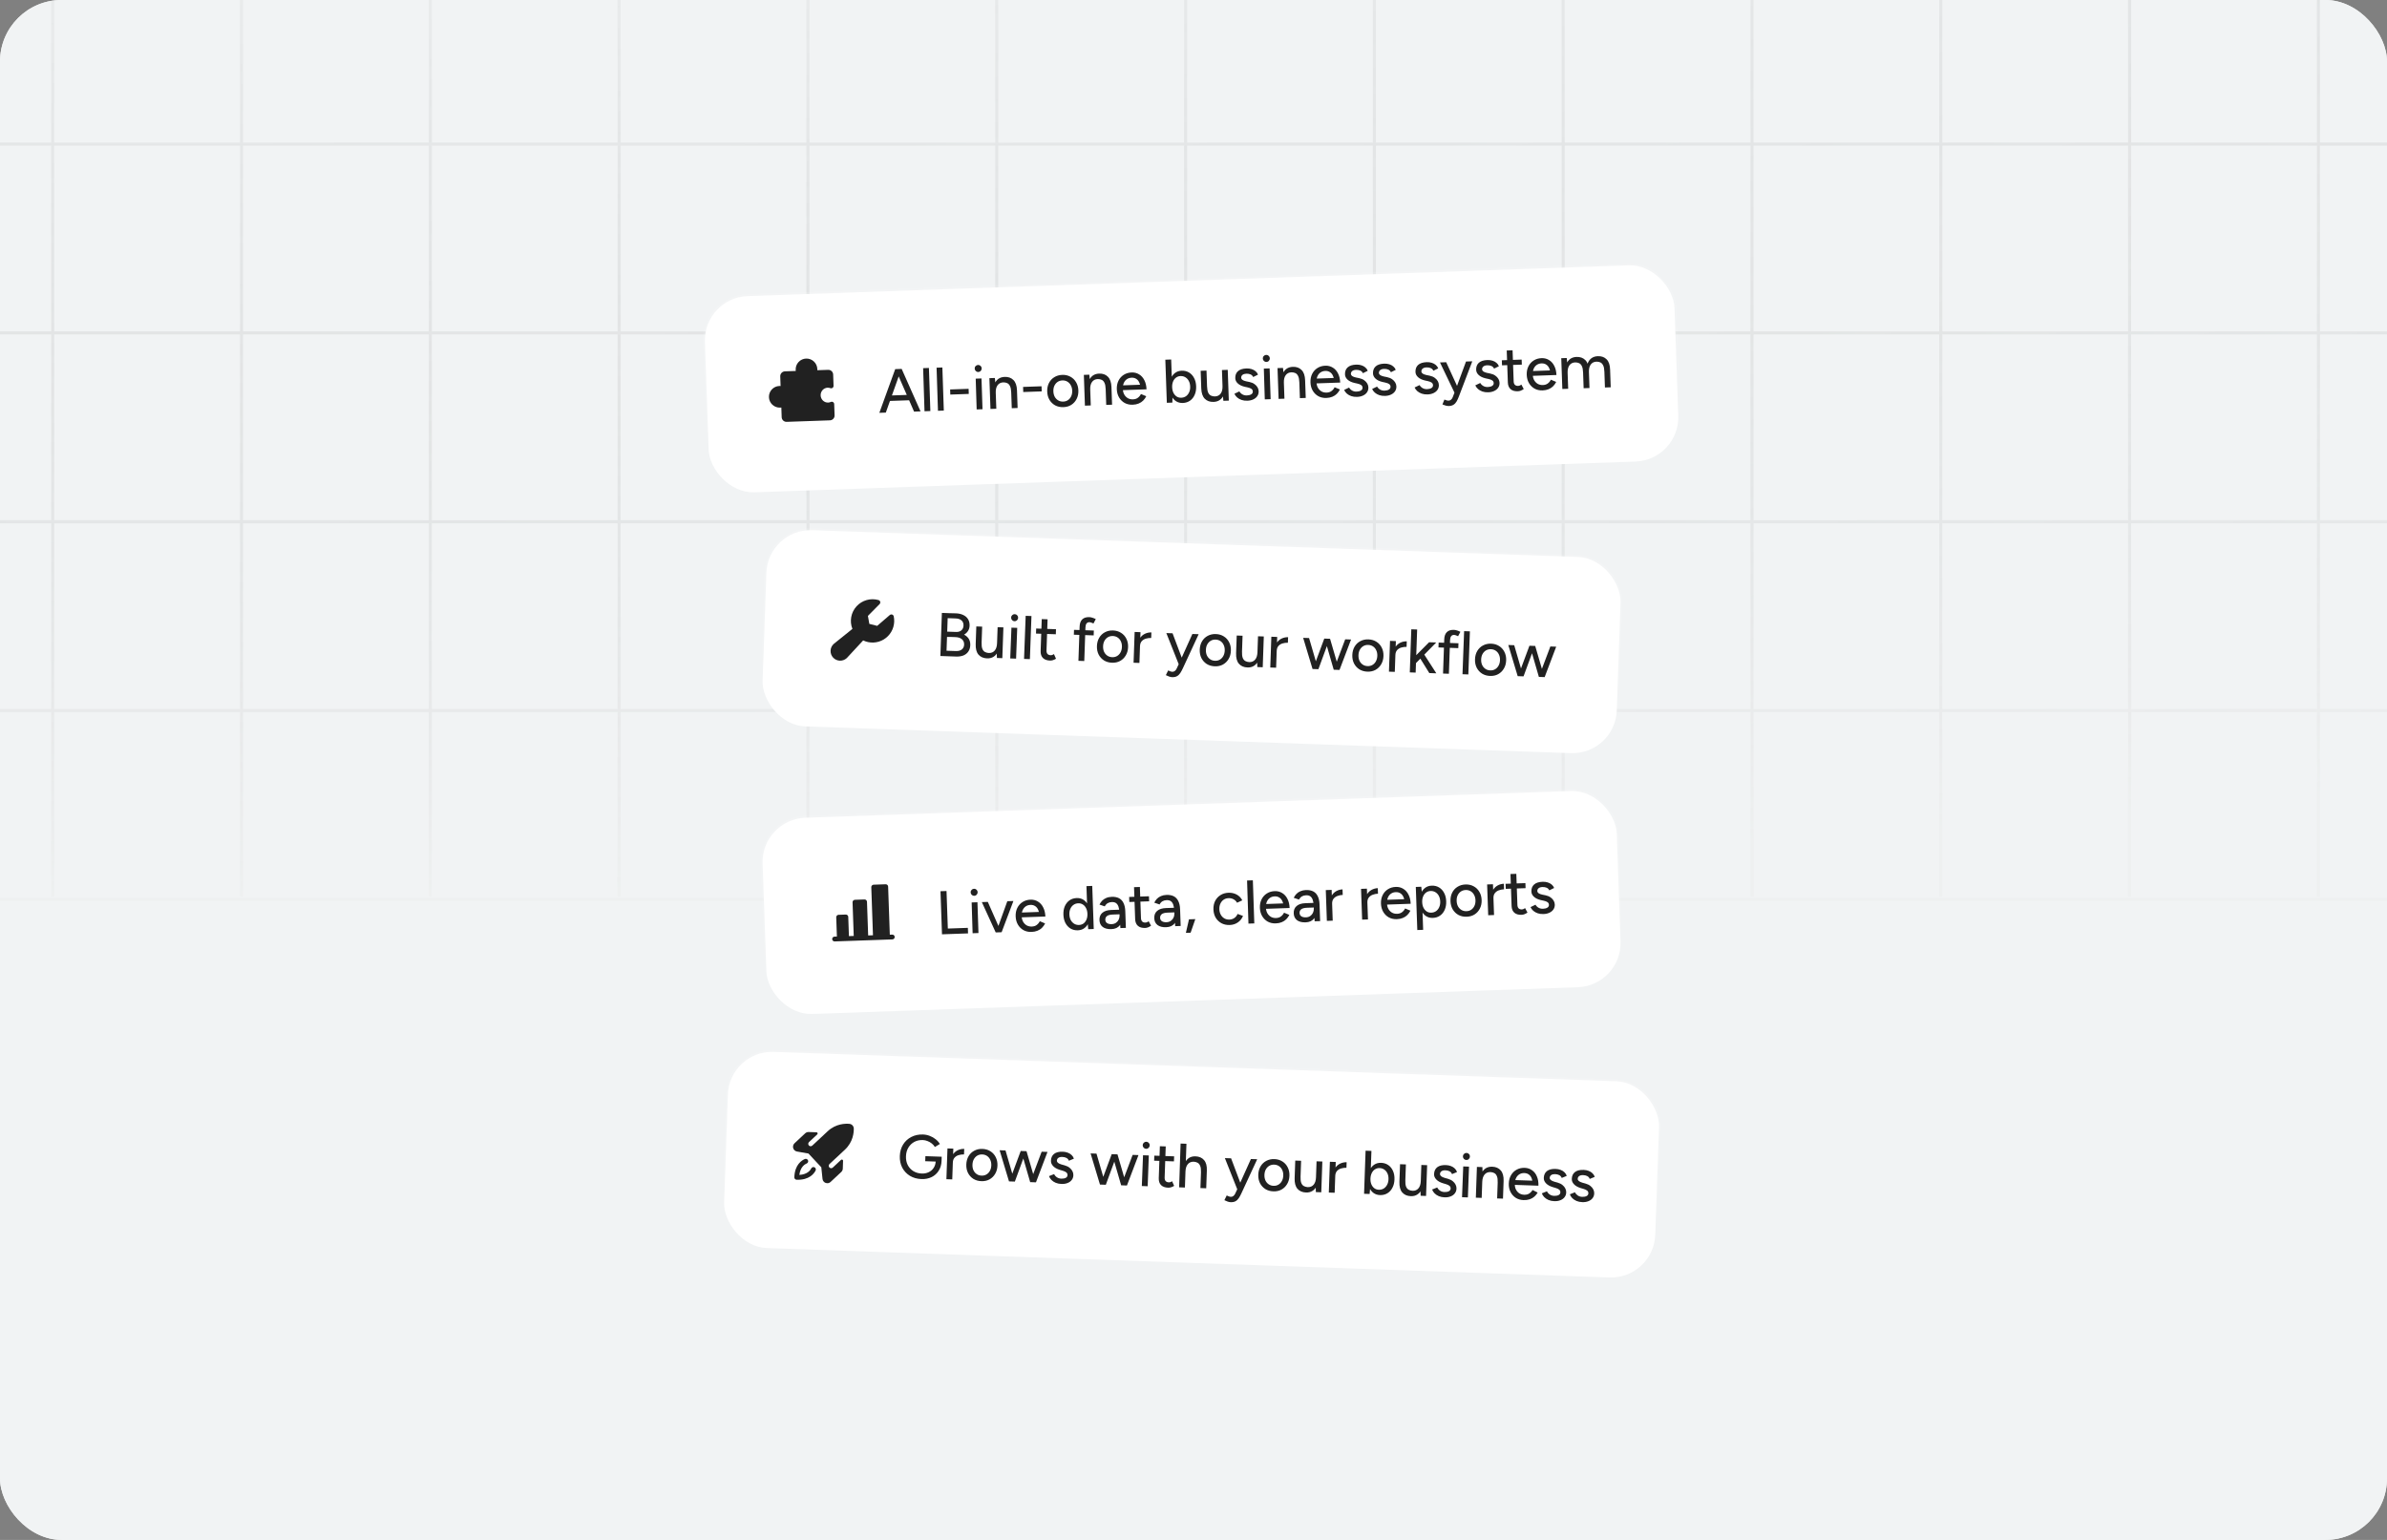 <svg width="620" height="400" viewBox="0 0 620 400" fill="none" xmlns="http://www.w3.org/2000/svg">
<rect x="0" y="0" width="620" height="400" fill="#808080" stroke="none"/>
<g clip-path="url(#clip0_2217_1529)">
<rect width="620" height="400" rx="16" fill="#F1F1F1"/>
<rect y="-1" width="620" height="402" fill="#F1F3F4"/>
<path fill-rule="evenodd" clip-rule="evenodd" d="M-426.965 -12V-12L-427.756 -12V-12L-828 -12V-11.209L-771.048 -11.209L-771.048 37.042L-828 37.042V37.833L-771.048 37.833V86.084L-828 86.083V86.874L-771.048 86.874V135.125H-828V135.916H-771.048V184.167H-828V184.958H-771.048V233.209H-828V234L1228.59 234V233.209L-476.333 233.209V184.958H-427.756V232.937H-426.965V184.958L-378.768 184.958V232.937H-377.977V184.958H-329.782V232.937H-328.991V184.958H-280.794V232.937H-280.003V184.958H-231.806V232.937H-231.015V184.958L-182.819 184.958V232.937H-182.028V184.958H-133.832V232.937H-133.041V184.958H-84.79V232.937H-83.999V184.958L-35.749 184.958V232.937H-34.958V184.958H13.293V232.937H14.084V184.958H62.335V232.937H63.126V184.958H111.377V232.937H112.168V184.958L160.418 184.958V232.937H161.209V184.958H209.46V232.937H210.251V184.958H258.502V232.937H259.293V184.958L307.544 184.958V232.937H308.335V184.958H356.585V232.937H357.376V184.958H405.627V232.937H406.418V184.958H454.669V232.937H455.46V184.958L503.711 184.958V232.937H504.502V184.958H552.753V232.937H553.544V184.958H601.795V232.937H602.586V184.958L650.836 184.958V232.937H651.627V184.958H699.878V232.937H700.669V184.958H748.92V232.937H749.711V184.958H797.962V232.937H798.753V184.958L847.003 184.958V232.937H847.794V184.958H896.045V232.937H896.836V184.958H945.087V232.937H945.878V184.958L994.129 184.958V232.937H994.92V184.958H1043.17V232.937H1043.96V184.958H1092.21V232.937H1093V184.958H1141.25V232.937H1142.04V184.958L1190.3 184.958V232.937H1191.09V184.958H1228.59V184.167H1191.09V135.916H1228.59V135.125H1191.09V86.875H1228.59V86.084H1191.09V37.833L1228.59 37.833V37.042L1191.09 37.042V-11.209L1228.59 -11.209V-12L1191.09 -12V-12L1190.3 -12V-12L1142.04 -12V-12L1141.25 -12V-12L1093 -12V-12L1092.21 -12V-12L1043.96 -12V-12L1043.17 -12V-12L994.92 -12V-12L994.129 -12V-12L945.878 -12V-12L945.087 -12V-12L896.836 -12V-12L896.045 -12V-12L847.794 -12V-12L847.003 -12V-12L798.753 -12V-12L797.962 -12V-12L749.711 -12V-12L748.92 -12V-12L700.669 -12V-12L699.878 -12V-12L651.627 -12V-12L650.836 -12V-12L602.586 -12V-12L601.795 -12V-12L553.544 -12V-12L552.753 -12V-12L504.502 -12V-12L503.711 -12V-12L455.46 -12V-12L454.669 -12V-12L406.418 -12V-12L405.627 -12V-12L357.376 -12V-12L356.585 -12V-12L308.335 -12V-12L307.544 -12V-12L259.293 -12V-12L258.502 -12V-12L210.251 -12V-12L209.46 -12V-12L161.209 -12V-12L160.418 -12V-12L112.168 -12V-12L111.377 -12V-12L63.126 -12V-12L62.335 -12V-12L14.084 -12V-12L13.293 -12V-12L-34.958 -12V-12L-35.749 -12V-12L-83.999 -12V-12L-84.79 -12V-12L-133.041 -12V-12L-133.832 -12V-12L-182.028 -12V-12L-182.819 -12V-12L-231.015 -12V-12L-231.806 -12V-12L-280.003 -12V-12L-280.794 -12V-12L-328.991 -12V-12L-329.782 -12V-12L-377.977 -12V-12L-378.768 -12V-12L-426.965 -12ZM-477.124 233.209V184.958H-525.32V233.209H-477.124ZM-526.111 233.209V184.958L-574.308 184.958V233.209L-526.111 233.209ZM-575.099 233.209V184.958H-623.295V233.209H-575.099ZM-624.086 233.209V184.958H-672.283V233.209H-624.086ZM-673.074 233.209V184.958H-721.27V233.209H-673.074ZM-722.061 233.209V184.958L-770.257 184.958V233.209L-722.061 233.209ZM-722.061 184.167L-770.257 184.167V135.916L-722.061 135.916V184.167ZM-673.074 184.167H-721.27V135.916H-673.074V184.167ZM-624.086 184.167H-672.283V135.916H-624.086V184.167ZM-575.099 184.167H-623.295V135.916H-575.099V184.167ZM-526.111 184.167L-574.308 184.167V135.916L-526.111 135.916V184.167ZM-477.124 184.167H-525.32V135.916H-477.124V184.167ZM-427.756 184.167H-476.333V135.916H-427.756V184.167ZM-378.768 184.167L-426.965 184.167V135.916L-378.768 135.916V184.167ZM-329.782 184.167H-377.977V135.916H-329.782V184.167ZM-280.794 184.167H-328.991V135.916H-280.794V184.167ZM-231.806 184.167H-280.003V135.916H-231.806V184.167ZM-182.819 184.167L-231.015 184.167V135.916L-182.819 135.916V184.167ZM-133.832 184.167H-182.028V135.916H-133.832V184.167ZM-84.79 184.167H-133.041V135.916H-84.79V184.167ZM-35.749 184.167L-83.999 184.167V135.916L-35.749 135.916V184.167ZM13.293 184.167H-34.958V135.916H13.293V184.167ZM62.335 184.167H14.084V135.916H62.335V184.167ZM111.377 184.167H63.126V135.916H111.377V184.167ZM160.418 184.167L112.168 184.167V135.916L160.418 135.916V184.167ZM209.46 184.167H161.209V135.916H209.46V184.167ZM258.502 184.167H210.251V135.916H258.502V184.167ZM307.544 184.167L259.293 184.167V135.916L307.544 135.916V184.167ZM356.585 184.167H308.335V135.916H356.585V184.167ZM405.627 184.167H357.376V135.916H405.627V184.167ZM454.669 184.167H406.418V135.916H454.669V184.167ZM503.711 184.167L455.46 184.167V135.916L503.711 135.916V184.167ZM552.753 184.167H504.502V135.916H552.753V184.167ZM601.795 184.167H553.544V135.916H601.795V184.167ZM650.836 184.167L602.586 184.167V135.916L650.836 135.916V184.167ZM699.878 184.167H651.627V135.916H699.878V184.167ZM748.92 184.167H700.669V135.916H748.92V184.167ZM797.962 184.167H749.711V135.916H797.962V184.167ZM847.003 184.167L798.753 184.167V135.916L847.003 135.916V184.167ZM896.045 184.167H847.794V135.916H896.045V184.167ZM945.087 184.167H896.836V135.916H945.087V184.167ZM994.129 184.167L945.878 184.167V135.916L994.129 135.916V184.167ZM1043.17 184.167H994.92V135.916H1043.17V184.167ZM1092.21 184.167H1043.96V135.916H1092.21V184.167ZM1141.25 184.167H1093V135.916H1141.25V184.167ZM1190.3 184.167L1142.04 184.167V135.916L1190.3 135.916V184.167ZM1190.3 135.125V86.875L1142.04 86.875V135.125L1190.3 135.125ZM1141.25 135.125V86.875L1093 86.875V135.125H1141.25ZM1092.21 135.125V86.875H1043.96V135.125H1092.21ZM1043.17 135.125V86.875L994.92 86.875V135.125H1043.17ZM994.129 135.125V86.875H945.878V135.125L994.129 135.125ZM945.087 135.125V86.875L896.836 86.875V135.125H945.087ZM896.045 135.125V86.875H847.794V135.125H896.045ZM847.003 135.125V86.875L798.753 86.875V135.125L847.003 135.125ZM797.962 135.125V86.875H749.711V135.125H797.962ZM748.92 135.125V86.875L700.669 86.875V135.125H748.92ZM699.878 135.125V86.875H651.627V135.125H699.878ZM650.836 135.125V86.875L602.586 86.875V135.125L650.836 135.125ZM601.795 135.125V86.875L553.544 86.874V135.125H601.795ZM552.753 135.125V86.874H504.502V135.125H552.753ZM503.711 135.125V86.874L455.46 86.874V135.125L503.711 135.125ZM454.669 135.125V86.874H406.418V135.125H454.669ZM405.627 135.125V86.874L357.376 86.874V135.125H405.627ZM356.585 135.125V86.874H308.335V135.125H356.585ZM307.544 135.125V86.874L259.293 86.874V135.125L307.544 135.125ZM258.502 135.125V86.874H210.251V135.125H258.502ZM209.46 135.125V86.874L161.209 86.874V135.125H209.46ZM160.418 135.125V86.874H112.168V135.125L160.418 135.125ZM111.377 135.125V86.874L63.126 86.874V135.125H111.377ZM62.335 135.125V86.874L14.084 86.874V135.125H62.335ZM13.293 135.125V86.874H-34.958V135.125H13.293ZM-35.749 135.125V86.874L-83.999 86.874V135.125L-35.749 135.125ZM-84.79 135.125V86.874H-133.041V135.125H-84.79ZM-133.832 135.125V86.874L-182.028 86.874V135.125H-133.832ZM-182.819 135.125V86.874H-231.015V135.125L-182.819 135.125ZM-231.806 135.125V86.874L-280.003 86.874V135.125H-231.806ZM-280.794 135.125V86.874H-328.991V135.125H-280.794ZM-329.782 135.125V86.874L-377.977 86.874V135.125H-329.782ZM-378.768 135.125V86.874L-426.965 86.874V135.125L-378.768 135.125ZM-427.756 135.125V86.874H-476.333V135.125H-427.756ZM-477.124 135.125V86.874L-525.32 86.874V135.125H-477.124ZM-526.111 135.125V86.874H-574.308V135.125L-526.111 135.125ZM-575.099 135.125V86.874L-623.295 86.874V135.125H-575.099ZM-624.086 135.125V86.874H-672.283V135.125H-624.086ZM-673.074 135.125V86.874L-721.27 86.874V135.125H-673.074ZM-722.061 135.125V86.874H-770.257V135.125L-722.061 135.125ZM-722.061 86.084H-770.257V37.833L-722.061 37.833V86.084ZM-673.074 86.084L-721.27 86.084V37.833L-673.074 37.833V86.084ZM-624.086 86.084H-672.283V37.833L-624.086 37.833V86.084ZM-575.099 86.084L-623.295 86.084V37.833L-575.099 37.833V86.084ZM-526.111 86.084H-574.308V37.833L-526.111 37.833V86.084ZM-477.124 86.084L-525.32 86.084V37.833L-477.124 37.833V86.084ZM-427.756 86.084H-476.333V37.833L-427.756 37.833V86.084ZM-378.768 86.084L-426.965 86.084V37.833L-378.768 37.833V86.084ZM-329.782 86.084L-377.977 86.084V37.833L-329.782 37.833V86.084ZM-280.794 86.084H-328.991V37.833L-280.794 37.833V86.084ZM-231.806 86.084L-280.003 86.084V37.833L-231.806 37.833V86.084ZM-182.819 86.084H-231.015V37.833L-182.819 37.833V86.084ZM-133.832 86.084L-182.028 86.084V37.833L-133.832 37.833V86.084ZM-84.79 86.084H-133.041V37.833L-84.79 37.833V86.084ZM-35.749 86.084L-83.999 86.084V37.833L-35.749 37.833V86.084ZM13.293 86.084H-34.958V37.833L13.293 37.833V86.084ZM62.335 86.084L14.084 86.084V37.833L62.335 37.833V86.084ZM111.377 86.084L63.126 86.084V37.833L111.377 37.833V86.084ZM160.418 86.084H112.168V37.833L160.418 37.833V86.084ZM209.46 86.084L161.209 86.084V37.833L209.46 37.833V86.084ZM258.502 86.084H210.251V37.833L258.502 37.833V86.084ZM307.544 86.084L259.293 86.084V37.833L307.544 37.833V86.084ZM356.585 86.084H308.335V37.833L356.585 37.833V86.084ZM405.627 86.084L357.376 86.084V37.833L405.627 37.833V86.084ZM454.669 86.084H406.418V37.833L454.669 37.833V86.084ZM503.711 86.084L455.46 86.084V37.833L503.711 37.833V86.084ZM552.753 86.084H504.502V37.833L552.753 37.833V86.084ZM601.795 86.084L553.544 86.084V37.833L601.795 37.833V86.084ZM650.836 86.084L602.586 86.084V37.833L650.836 37.833V86.084ZM699.878 86.084H651.627V37.833L699.878 37.833V86.084ZM748.92 86.084L700.669 86.084V37.833L748.92 37.833V86.084ZM797.962 86.084H749.711V37.833L797.962 37.833V86.084ZM847.003 86.084L798.753 86.084V37.833L847.003 37.833V86.084ZM896.045 86.084H847.794V37.833L896.045 37.833V86.084ZM945.087 86.084L896.836 86.084V37.833L945.087 37.833V86.084ZM994.129 86.084H945.878V37.833L994.129 37.833V86.084ZM1043.17 86.084L994.92 86.084V37.833L1043.17 37.833V86.084ZM1092.21 86.084H1043.96V37.833L1092.21 37.833V86.084ZM1141.25 86.084L1093 86.084V37.833L1141.25 37.833V86.084ZM1190.3 86.084L1142.04 86.084V37.833L1190.3 37.833V86.084ZM1190.3 37.042V-11.209L1142.04 -11.209V37.042L1190.3 37.042ZM1141.25 37.042V-11.209L1093 -11.209V37.042L1141.25 37.042ZM1092.21 37.042V-11.209L1043.96 -11.209V37.042L1092.21 37.042ZM1043.17 37.042V-11.209L994.92 -11.209V37.042L1043.17 37.042ZM994.129 37.042V-11.209L945.878 -11.209V37.042L994.129 37.042ZM945.087 37.042V-11.209L896.836 -11.209V37.042L945.087 37.042ZM896.045 37.042V-11.209L847.794 -11.209V37.042L896.045 37.042ZM847.003 37.042V-11.209L798.753 -11.209V37.042L847.003 37.042ZM797.962 37.042V-11.209L749.711 -11.209V37.042L797.962 37.042ZM748.92 37.042V-11.209L700.669 -11.209V37.042L748.92 37.042ZM699.878 37.042V-11.209L651.627 -11.209V37.042L699.878 37.042ZM650.836 37.042V-11.209L602.586 -11.209V37.042L650.836 37.042ZM601.795 37.042V-11.209L553.544 -11.209V37.042L601.795 37.042ZM552.753 37.042V-11.209L504.502 -11.209V37.042L552.753 37.042ZM503.711 37.042V-11.209L455.46 -11.209V37.042L503.711 37.042ZM454.669 37.042V-11.209L406.418 -11.209V37.042L454.669 37.042ZM405.627 37.042V-11.209L357.376 -11.209V37.042L405.627 37.042ZM356.585 37.042V-11.209L308.335 -11.209V37.042L356.585 37.042ZM307.544 37.042V-11.209L259.293 -11.209V37.042L307.544 37.042ZM258.502 37.042V-11.209L210.251 -11.209V37.042L258.502 37.042ZM209.46 37.042V-11.209L161.209 -11.209V37.042L209.46 37.042ZM160.418 37.042V-11.209L112.168 -11.209V37.042L160.418 37.042ZM111.377 37.042V-11.209L63.126 -11.209V37.042L111.377 37.042ZM62.335 37.042V-11.209L14.084 -11.209V37.042L62.335 37.042ZM13.293 37.042V-11.209L-34.958 -11.209V37.042L13.293 37.042ZM-35.749 37.042V-11.209L-83.999 -11.209V37.042L-35.749 37.042ZM-84.79 37.042V-11.209L-133.041 -11.209V37.042L-84.79 37.042ZM-133.832 37.042V-11.209L-182.028 -11.209V37.042L-133.832 37.042ZM-182.819 37.042V-11.209L-231.015 -11.209V37.042L-182.819 37.042ZM-231.806 37.042V-11.209L-280.003 -11.209V37.042L-231.806 37.042ZM-280.794 37.042V-11.209L-328.991 -11.209V37.042L-280.794 37.042ZM-329.782 37.042V-11.209L-377.977 -11.209V37.042L-329.782 37.042ZM-378.768 37.042V-11.209L-426.965 -11.209V37.042L-378.768 37.042ZM-427.756 37.042V-11.209L-476.333 -11.209V37.042L-427.756 37.042ZM-477.124 37.042V-11.209L-525.32 -11.209V37.042L-477.124 37.042ZM-526.111 37.042V-11.209L-574.308 -11.209V37.042L-526.111 37.042ZM-575.099 37.042V-11.209L-623.295 -11.209V37.042L-575.099 37.042ZM-624.086 37.042V-11.209L-672.283 -11.209V37.042L-624.086 37.042ZM-673.074 37.042V-11.209L-721.27 -11.209V37.042L-673.074 37.042ZM-722.061 37.042V-11.209L-770.257 -11.209L-770.257 37.042L-722.061 37.042Z" fill="url(#paint0_radial_2217_1529)" fill-opacity="0.5"/>
<rect x="182.687" y="77.312" width="252" height="51" rx="11.5" transform="rotate(-2 182.687 77.312)" fill="white"/>
<rect x="182.687" y="77.312" width="252" height="51" rx="11.5" transform="rotate(-2 182.687 77.312)" stroke="url(#paint1_linear_2217_1529)"/>
<g clip-path="url(#clip1_2217_1529)">
<path d="M212.273 109.299L215.569 109.184C215.901 109.172 216.214 109.03 216.44 108.787C216.666 108.545 216.787 108.222 216.775 107.891L216.672 104.951C216.668 104.849 216.639 104.749 216.587 104.661C216.535 104.572 216.463 104.498 216.375 104.444C216.288 104.39 216.189 104.359 216.087 104.353C215.984 104.346 215.882 104.365 215.789 104.408C215.571 104.507 215.335 104.562 215.096 104.57C214.063 104.606 213.191 103.769 213.154 102.705C213.117 101.641 213.928 100.745 214.961 100.708C215.2 100.7 215.439 100.739 215.663 100.822C215.76 100.858 215.864 100.87 215.966 100.856C216.068 100.842 216.165 100.804 216.249 100.743C216.332 100.683 216.399 100.603 216.444 100.51C216.489 100.417 216.511 100.315 216.507 100.212L216.404 97.272C216.393 96.941 216.25 96.628 216.007 96.402C215.765 96.176 215.443 96.055 215.111 96.067L212.283 96.166C212.291 96.061 212.293 95.957 212.29 95.853C212.264 95.107 211.942 94.403 211.397 93.894C210.851 93.385 210.126 93.114 209.381 93.14C208.635 93.166 207.931 93.487 207.422 94.033C206.913 94.578 206.642 95.303 206.668 96.049C206.671 96.153 206.681 96.257 206.696 96.361L203.868 96.459C203.537 96.471 203.224 96.614 202.998 96.856C202.771 97.099 202.651 97.421 202.663 97.752L202.75 100.268C202.646 100.26 202.542 100.258 202.437 100.262C201.692 100.288 200.987 100.609 200.479 101.154C199.97 101.7 199.699 102.425 199.725 103.171C199.751 103.916 200.072 104.621 200.617 105.129C201.163 105.638 201.888 105.909 202.634 105.883C202.738 105.88 202.842 105.87 202.945 105.855L203.033 108.371C203.045 108.702 203.188 109.015 203.43 109.241C203.673 109.467 203.995 109.588 204.326 109.576L207.623 109.461" fill="#212121"/>
</g>
<path d="M237.422 106.92L232.602 95.881L234.201 95.825L239.101 106.861L237.422 106.92ZM228.403 107.234L232.522 95.884L234.121 95.828L230.082 107.176L228.403 107.234ZM230.426 104.17L230.377 102.763L236.821 102.538L236.87 103.945L230.426 104.17ZM240.133 106.825L239.774 95.631L241.277 95.578L241.652 106.772L240.133 106.825ZM243.627 106.703L243.268 95.509L244.771 95.456L245.146 106.65L243.627 106.703ZM246.834 102.492L246.788 101.165L251.585 100.998L251.631 102.325L246.834 102.492ZM253.678 106.352L253.431 98.356L254.934 98.303L255.197 106.299L253.678 106.352ZM254.107 96.635C253.862 96.644 253.646 96.56 253.458 96.385C253.27 96.2 253.172 95.985 253.163 95.739C253.154 95.484 253.237 95.267 253.413 95.09C253.588 94.903 253.798 94.805 254.043 94.796C254.299 94.787 254.515 94.87 254.692 95.046C254.879 95.21 254.977 95.42 254.986 95.676C254.995 95.921 254.912 96.143 254.737 96.341C254.573 96.528 254.363 96.626 254.107 96.635ZM257.264 106.227L256.984 98.232L258.407 98.182L258.555 99.65L258.783 106.174L257.264 106.227ZM262.796 106.033L262.653 101.94L264.156 101.407L264.315 105.98L262.796 106.033ZM262.653 101.94C262.628 101.215 262.523 100.669 262.34 100.302C262.167 99.924 261.928 99.665 261.624 99.526C261.331 99.387 260.993 99.319 260.609 99.322C259.958 99.344 259.46 99.591 259.114 100.062C258.767 100.533 258.608 101.185 258.637 102.016L257.982 102.039C257.952 101.197 258.05 100.473 258.274 99.868C258.498 99.251 258.834 98.775 259.281 98.439C259.739 98.103 260.293 97.924 260.943 97.901C261.903 97.868 262.665 98.14 263.229 98.718C263.804 99.285 264.113 100.181 264.156 101.407L262.653 101.94ZM265.78 101.831L265.734 100.504L270.531 100.336L270.577 101.663L265.78 101.831ZM276.212 105.757C275.424 105.785 274.714 105.633 274.083 105.303C273.463 104.962 272.966 104.483 272.592 103.866C272.229 103.249 272.033 102.53 272.005 101.709C271.976 100.889 272.121 100.158 272.44 99.517C272.76 98.876 273.217 98.369 273.812 97.996C274.418 97.612 275.11 97.406 275.888 97.379C276.687 97.351 277.397 97.508 278.018 97.849C278.637 98.18 279.129 98.654 279.492 99.271C279.866 99.887 280.067 100.606 280.096 101.427C280.124 102.248 279.974 102.979 279.644 103.62C279.325 104.261 278.868 104.773 278.273 105.157C277.688 105.529 277.001 105.73 276.212 105.757ZM276.162 104.318C276.642 104.301 277.059 104.169 277.413 103.922C277.767 103.675 278.039 103.345 278.227 102.933C278.426 102.51 278.516 102.026 278.497 101.483C278.478 100.95 278.355 100.479 278.127 100.071C277.91 99.662 277.611 99.347 277.23 99.126C276.848 98.904 276.418 98.802 275.938 98.818C275.469 98.835 275.052 98.967 274.687 99.214C274.333 99.462 274.056 99.797 273.858 100.22C273.669 100.632 273.585 101.11 273.604 101.654C273.622 102.187 273.74 102.657 273.957 103.066C274.185 103.474 274.489 103.789 274.871 104.011C275.252 104.232 275.682 104.335 276.162 104.318ZM281.8 105.37L281.521 97.375L282.944 97.325L283.091 98.793L283.319 105.317L281.8 105.37ZM287.332 105.177L287.189 101.083L288.692 100.55L288.852 105.124L287.332 105.177ZM287.189 101.083C287.164 100.358 287.06 99.812 286.876 99.445C286.703 99.067 286.464 98.808 286.161 98.67C285.868 98.53 285.529 98.462 285.145 98.465C284.495 98.488 283.996 98.734 283.65 99.206C283.303 99.677 283.145 100.328 283.174 101.159L282.518 101.182C282.489 100.34 282.586 99.616 282.81 99.011C283.034 98.394 283.37 97.918 283.817 97.583C284.275 97.246 284.829 97.067 285.479 97.044C286.439 97.011 287.201 97.283 287.765 97.861C288.34 98.428 288.649 99.325 288.692 100.55L287.189 101.083ZM294.208 105.129C293.43 105.156 292.736 105.004 292.127 104.673C291.517 104.331 291.031 103.852 290.667 103.235C290.304 102.618 290.108 101.899 290.08 101.078C290.051 100.257 290.196 99.527 290.516 98.886C290.835 98.245 291.287 97.738 291.871 97.365C292.466 96.982 293.153 96.776 293.931 96.749C294.656 96.724 295.302 96.888 295.869 97.242C296.447 97.585 296.902 98.092 297.235 98.763C297.579 99.424 297.766 100.212 297.798 101.129L296.279 101.182C296.255 100.5 296.15 99.927 295.963 99.464C295.776 99.001 295.508 98.658 295.159 98.435C294.82 98.202 294.41 98.093 293.931 98.11C293.451 98.127 293.034 98.259 292.68 98.506C292.336 98.742 292.07 99.077 291.882 99.51C291.705 99.933 291.627 100.448 291.648 101.056C291.668 101.621 291.797 102.107 292.035 102.515C292.273 102.912 292.583 103.222 292.964 103.443C293.356 103.654 293.791 103.75 294.271 103.734C294.793 103.715 295.221 103.578 295.553 103.321C295.897 103.063 296.163 102.739 296.352 102.348L297.733 102.924C297.524 103.348 297.254 103.726 296.924 104.057C296.604 104.378 296.213 104.632 295.75 104.819C295.297 105.005 294.783 105.109 294.208 105.129ZM291.082 101.363L291.055 100.116L296.907 99.911L296.951 101.159L291.082 101.363ZM303.072 104.627L302.682 93.434L304.201 93.381L304.54 103.087L304.512 104.577L303.072 104.627ZM307.221 104.674C306.549 104.698 305.957 104.542 305.443 104.208C304.941 103.873 304.545 103.396 304.257 102.777C303.968 102.157 303.809 101.431 303.78 100.6C303.751 99.758 303.859 99.023 304.104 98.395C304.348 97.757 304.709 97.253 305.188 96.885C305.676 96.515 306.256 96.319 306.928 96.295C307.642 96.27 308.277 96.424 308.833 96.757C309.389 97.09 309.827 97.566 310.148 98.184C310.479 98.792 310.659 99.516 310.688 100.359C310.717 101.19 310.588 101.926 310.301 102.565C310.024 103.205 309.62 103.71 309.089 104.081C308.558 104.451 307.935 104.649 307.221 104.674ZM306.805 103.312C307.285 103.295 307.702 103.163 308.056 102.916C308.41 102.658 308.681 102.318 308.869 101.895C309.067 101.461 309.156 100.967 309.137 100.413C309.118 99.858 309 99.377 308.782 98.968C308.565 98.549 308.271 98.228 307.9 98.007C307.529 97.774 307.104 97.666 306.624 97.683C306.187 97.698 305.797 97.834 305.454 98.092C305.121 98.338 304.866 98.678 304.689 99.111C304.512 99.544 304.433 100.033 304.452 100.576C304.471 101.131 304.584 101.618 304.791 102.037C304.998 102.446 305.276 102.768 305.625 103.001C305.975 103.224 306.368 103.327 306.805 103.312ZM317.765 104.114L317.618 102.646L317.39 96.122L318.893 96.07L319.173 104.065L317.765 104.114ZM312.017 100.889L311.858 96.315L313.377 96.262L313.52 100.356L312.017 100.889ZM313.52 100.356C313.545 101.07 313.644 101.616 313.817 101.994C314.001 102.372 314.245 102.631 314.549 102.769C314.852 102.908 315.191 102.976 315.564 102.974C316.215 102.951 316.713 102.704 317.059 102.233C317.406 101.762 317.564 101.111 317.535 100.28L318.191 100.257C318.22 101.099 318.123 101.828 317.899 102.444C317.675 103.05 317.334 103.521 316.876 103.857C316.429 104.193 315.88 104.372 315.23 104.395C314.27 104.428 313.503 104.156 312.928 103.578C312.363 103 312.06 102.104 312.017 100.889L313.52 100.356ZM324.001 104.088C323.436 104.108 322.927 104.04 322.473 103.885C322.03 103.73 321.649 103.514 321.33 103.237C321.021 102.96 320.786 102.642 320.624 102.285L321.915 101.664C322.097 101.988 322.363 102.251 322.711 102.452C323.059 102.643 323.441 102.731 323.857 102.716C324.315 102.7 324.691 102.607 324.984 102.437C325.277 102.256 325.417 102.011 325.407 101.702C325.396 101.403 325.276 101.173 325.046 101.01C324.816 100.847 324.486 100.72 324.056 100.628L323.298 100.463C322.545 100.286 321.953 100.003 321.523 99.612C321.093 99.221 320.87 98.77 320.852 98.259C320.824 97.48 321.054 96.869 321.54 96.425C322.037 95.981 322.776 95.742 323.756 95.708C324.236 95.691 324.676 95.745 325.075 95.87C325.485 95.994 325.833 96.18 326.119 96.426C326.416 96.671 326.629 96.968 326.758 97.316L325.499 97.936C325.36 97.621 325.133 97.394 324.819 97.256C324.505 97.117 324.14 97.055 323.724 97.07C323.298 97.085 322.965 97.187 322.726 97.377C322.487 97.567 322.374 97.827 322.385 98.157C322.391 98.338 322.499 98.511 322.707 98.674C322.926 98.827 323.24 98.949 323.649 99.041L324.519 99.219C325.046 99.329 325.485 99.511 325.835 99.766C326.185 100.01 326.451 100.294 326.634 100.618C326.815 100.932 326.912 101.265 326.925 101.617C326.941 102.096 326.823 102.522 326.569 102.894C326.325 103.255 325.978 103.539 325.526 103.747C325.085 103.954 324.577 104.068 324.001 104.088ZM328.517 103.738L328.269 95.742L329.773 95.69L330.036 103.685L328.517 103.738ZM328.946 94.022C328.701 94.03 328.484 93.947 328.297 93.772C328.109 93.587 328.011 93.371 328.002 93.126C327.993 92.87 328.076 92.654 328.252 92.477C328.426 92.289 328.636 92.191 328.882 92.183C329.137 92.174 329.354 92.257 329.531 92.432C329.718 92.596 329.816 92.806 329.825 93.062C329.833 93.308 329.75 93.529 329.576 93.727C329.412 93.915 329.202 94.013 328.946 94.022ZM332.102 103.613L331.823 95.618L333.246 95.568L333.394 97.036L333.621 103.56L332.102 103.613ZM337.635 103.42L337.492 99.326L338.994 98.794L339.154 103.367L337.635 103.42ZM337.492 99.326C337.467 98.602 337.362 98.056 337.179 97.689C337.005 97.31 336.767 97.052 336.463 96.913C336.17 96.774 335.831 96.706 335.447 96.708C334.797 96.731 334.299 96.978 333.952 97.449C333.606 97.92 333.447 98.571 333.476 99.403L332.821 99.426C332.791 98.584 332.889 97.86 333.113 97.254C333.337 96.638 333.673 96.162 334.12 95.826C334.578 95.49 335.132 95.311 335.782 95.288C336.741 95.254 337.503 95.526 338.068 96.105C338.643 96.671 338.951 97.568 338.994 98.794L337.492 99.326ZM344.51 103.372C343.732 103.399 343.038 103.247 342.429 102.916C341.819 102.575 341.333 102.096 340.97 101.478C340.607 100.861 340.411 100.143 340.382 99.322C340.354 98.501 340.499 97.77 340.818 97.129C341.137 96.488 341.589 95.981 342.174 95.609C342.769 95.225 343.455 95.02 344.234 94.993C344.958 94.967 345.605 95.132 346.172 95.485C346.75 95.828 347.205 96.335 347.538 97.007C347.881 97.667 348.069 98.456 348.101 99.372L346.582 99.425C346.558 98.743 346.452 98.171 346.266 97.707C346.079 97.244 345.81 96.901 345.461 96.679C345.122 96.445 344.713 96.337 344.233 96.353C343.753 96.37 343.336 96.502 342.982 96.749C342.638 96.986 342.372 97.32 342.185 97.754C342.007 98.176 341.929 98.691 341.95 99.299C341.97 99.864 342.099 100.35 342.338 100.758C342.576 101.156 342.885 101.465 343.267 101.686C343.658 101.897 344.094 101.994 344.574 101.977C345.096 101.959 345.523 101.821 345.856 101.564C346.199 101.307 346.465 100.982 346.654 100.592L348.035 101.168C347.826 101.591 347.556 101.969 347.226 102.301C346.907 102.621 346.515 102.875 346.052 103.062C345.6 103.249 345.086 103.352 344.51 103.372ZM341.385 99.607L341.357 98.359L347.21 98.155L347.253 99.402L341.385 99.607ZM352.5 103.093C351.935 103.113 351.426 103.045 350.972 102.89C350.529 102.735 350.148 102.519 349.829 102.242C349.52 101.964 349.285 101.647 349.123 101.29L350.414 100.668C350.596 100.993 350.861 101.256 351.21 101.457C351.558 101.648 351.94 101.736 352.356 101.721C352.814 101.705 353.19 101.612 353.483 101.442C353.775 101.261 353.916 101.016 353.905 100.707C353.895 100.408 353.775 100.177 353.545 100.015C353.315 99.852 352.985 99.725 352.555 99.633L351.797 99.467C351.044 99.291 350.452 99.007 350.022 98.617C349.592 98.226 349.368 97.775 349.351 97.263C349.323 96.485 349.553 95.874 350.039 95.43C350.536 94.986 351.275 94.747 352.255 94.713C352.735 94.696 353.174 94.75 353.574 94.875C353.984 94.999 354.332 95.184 354.618 95.43C354.915 95.676 355.128 95.973 355.257 96.321L353.998 96.941C353.859 96.626 353.632 96.399 353.318 96.26C353.004 96.122 352.639 96.06 352.223 96.075C351.796 96.089 351.464 96.192 351.225 96.382C350.986 96.571 350.872 96.831 350.884 97.162C350.89 97.343 350.998 97.515 351.206 97.679C351.425 97.831 351.739 97.954 352.148 98.046L353.018 98.224C353.545 98.334 353.984 98.516 354.334 98.77C354.684 99.014 354.95 99.299 355.132 99.623C355.314 99.937 355.411 100.27 355.423 100.622C355.44 101.101 355.322 101.527 355.068 101.899C354.824 102.259 354.477 102.544 354.025 102.752C353.584 102.959 353.076 103.073 352.5 103.093ZM359.773 102.839C359.208 102.859 358.699 102.791 358.245 102.636C357.802 102.481 357.421 102.265 357.102 101.988C356.793 101.71 356.558 101.393 356.396 101.036L357.687 100.414C357.869 100.739 358.135 101.002 358.483 101.203C358.831 101.394 359.213 101.482 359.629 101.467C360.087 101.451 360.463 101.358 360.756 101.188C361.048 101.007 361.189 100.762 361.179 100.453C361.168 100.154 361.048 99.924 360.818 99.761C360.588 99.598 360.258 99.471 359.828 99.379L359.07 99.213C358.317 99.037 357.725 98.753 357.295 98.363C356.865 97.972 356.641 97.521 356.624 97.009C356.596 96.231 356.826 95.62 357.312 95.176C357.809 94.732 358.548 94.493 359.528 94.459C360.008 94.442 360.448 94.496 360.847 94.621C361.257 94.745 361.605 94.93 361.891 95.177C362.188 95.422 362.401 95.719 362.53 96.067L361.271 96.687C361.132 96.372 360.905 96.145 360.591 96.006C360.277 95.868 359.912 95.806 359.496 95.82C359.069 95.835 358.737 95.938 358.498 96.127C358.259 96.317 358.145 96.577 358.157 96.908C358.163 97.089 358.271 97.261 358.479 97.425C358.698 97.577 359.012 97.7 359.421 97.792L360.291 97.97C360.818 98.08 361.257 98.262 361.607 98.516C361.957 98.76 362.223 99.045 362.405 99.369C362.587 99.683 362.684 100.016 362.697 100.368C362.713 100.847 362.595 101.273 362.341 101.645C362.097 102.005 361.75 102.29 361.298 102.498C360.857 102.705 360.349 102.819 359.773 102.839ZM370.806 102.454C370.241 102.474 369.731 102.406 369.278 102.251C368.835 102.096 368.453 101.88 368.134 101.603C367.826 101.325 367.591 101.008 367.429 100.651L368.72 100.029C368.902 100.354 369.167 100.617 369.516 100.818C369.864 101.008 370.246 101.097 370.662 101.082C371.12 101.066 371.496 100.973 371.789 100.803C372.081 100.622 372.222 100.376 372.211 100.067C372.201 99.769 372.081 99.538 371.851 99.376C371.621 99.213 371.291 99.085 370.861 98.994L370.103 98.828C369.349 98.652 368.758 98.368 368.328 97.978C367.898 97.587 367.674 97.136 367.656 96.624C367.629 95.846 367.859 95.235 368.345 94.791C368.842 94.347 369.58 94.108 370.561 94.073C371.041 94.056 371.48 94.111 371.879 94.235C372.289 94.36 372.637 94.545 372.924 94.791C373.22 95.037 373.433 95.334 373.563 95.681L372.304 96.302C372.165 95.986 371.938 95.76 371.624 95.621C371.309 95.483 370.944 95.421 370.529 95.435C370.102 95.45 369.769 95.552 369.531 95.742C369.292 95.932 369.178 96.192 369.19 96.523C369.196 96.704 369.303 96.876 369.512 97.04C369.731 97.192 370.044 97.315 370.453 97.407L371.324 97.585C371.851 97.694 372.289 97.877 372.64 98.131C372.99 98.375 373.256 98.659 373.438 98.984C373.62 99.298 373.717 99.63 373.729 99.982C373.746 100.462 373.627 100.888 373.374 101.259C373.13 101.62 372.782 101.904 372.331 102.112C371.89 102.32 371.381 102.434 370.806 102.454ZM376.319 105.463C376.085 105.471 375.822 105.438 375.531 105.363C375.251 105.287 374.959 105.185 374.656 105.057L375.172 103.79C375.41 103.889 375.616 103.962 375.788 104.009C375.971 104.056 376.116 104.077 376.223 104.074C376.489 104.064 376.71 103.982 376.886 103.826C377.073 103.67 377.22 103.457 377.328 103.187L378.179 100.964L380.783 93.908L382.414 93.852L378.938 102.97C378.752 103.468 378.554 103.902 378.343 104.272C378.132 104.642 377.864 104.929 377.54 105.132C377.227 105.335 376.82 105.446 376.319 105.463ZM377.8 102.017L374.019 94.145L375.634 94.088L378.77 100.927L379.271 101.966L377.8 102.017ZM386.57 101.903C386.005 101.923 385.495 101.855 385.042 101.701C384.599 101.545 384.218 101.329 383.898 101.052C383.59 100.775 383.355 100.457 383.193 100.1L384.484 99.479C384.666 99.803 384.931 100.066 385.28 100.267C385.628 100.458 386.01 100.546 386.426 100.532C386.884 100.516 387.26 100.422 387.553 100.252C387.845 100.071 387.986 99.826 387.975 99.517C387.965 99.218 387.845 98.988 387.615 98.825C387.385 98.662 387.055 98.535 386.625 98.443L385.867 98.278C385.114 98.101 384.522 97.818 384.092 97.427C383.662 97.037 383.438 96.585 383.42 96.074C383.393 95.296 383.623 94.684 384.109 94.24C384.606 93.796 385.344 93.557 386.325 93.523C386.805 93.506 387.244 93.56 387.644 93.685C388.054 93.809 388.402 93.995 388.688 94.241C388.984 94.487 389.198 94.783 389.327 95.131L388.068 95.751C387.929 95.436 387.702 95.209 387.388 95.071C387.073 94.932 386.708 94.87 386.293 94.885C385.866 94.9 385.534 95.002 385.295 95.192C385.056 95.382 384.942 95.642 384.954 95.972C384.96 96.153 385.068 96.326 385.276 96.489C385.495 96.642 385.809 96.764 386.217 96.856L387.088 97.034C387.615 97.144 388.054 97.326 388.404 97.581C388.754 97.825 389.02 98.109 389.202 98.433C389.384 98.747 389.481 99.08 389.493 99.432C389.51 99.912 389.391 100.337 389.138 100.709C388.894 101.07 388.546 101.354 388.095 101.562C387.654 101.769 387.145 101.883 386.57 101.903ZM394.242 101.635C393.443 101.663 392.817 101.482 392.366 101.093C391.915 100.692 391.675 100.108 391.649 99.341L391.359 91.042L392.878 90.989L393.16 99.064C393.174 99.458 393.28 99.758 393.479 99.965C393.689 100.16 393.98 100.252 394.354 100.239C394.46 100.235 394.577 100.21 394.703 100.162C394.83 100.115 394.981 100.025 395.158 99.89L395.775 101.054C395.504 101.244 395.242 101.387 394.989 101.481C394.747 101.575 394.498 101.626 394.242 101.635ZM390.132 94.895L390.087 93.584L395.236 93.404L395.281 94.715L390.132 94.895ZM400.68 101.411C399.902 101.438 399.208 101.286 398.599 100.955C397.99 100.613 397.503 100.134 397.14 99.517C396.777 98.9 396.581 98.181 396.552 97.36C396.524 96.539 396.669 95.808 396.988 95.168C397.307 94.527 397.759 94.02 398.344 93.647C398.939 93.264 399.626 93.058 400.404 93.031C401.129 93.006 401.775 93.17 402.342 93.524C402.92 93.867 403.375 94.374 403.708 95.045C404.051 95.706 404.239 96.494 404.271 97.411L402.752 97.464C402.728 96.782 402.623 96.209 402.436 95.746C402.249 95.283 401.981 94.94 401.631 94.717C401.292 94.484 400.883 94.375 400.403 94.392C399.923 94.409 399.506 94.541 399.152 94.788C398.808 95.024 398.542 95.359 398.355 95.792C398.177 96.215 398.099 96.73 398.121 97.337C398.14 97.902 398.269 98.389 398.508 98.797C398.746 99.194 399.055 99.504 399.437 99.725C399.828 99.935 400.264 100.032 400.744 100.016C401.266 99.997 401.693 99.86 402.026 99.603C402.369 99.345 402.635 99.021 402.825 98.63L404.206 99.206C403.996 99.63 403.727 100.007 403.397 100.339C403.077 100.66 402.686 100.914 402.222 101.101C401.77 101.287 401.256 101.39 400.68 101.411ZM397.555 97.645L397.527 96.398L403.38 96.193L403.423 97.44L397.555 97.645ZM405.801 101.04L405.522 93.044L406.945 92.995L407.092 94.463L407.32 100.987L405.801 101.04ZM411.334 100.846L411.191 96.753L412.693 96.22L412.853 100.793L411.334 100.846ZM416.866 100.653L416.723 96.56L418.21 96.028L418.369 100.601L416.866 100.653ZM411.191 96.753C411.165 96.028 411.061 95.482 410.877 95.115C410.704 94.737 410.466 94.478 410.162 94.339C409.869 94.2 409.53 94.132 409.146 94.135C408.496 94.157 407.998 94.404 407.651 94.875C407.305 95.346 407.146 95.998 407.175 96.829L406.519 96.852C406.49 96.01 406.587 95.286 406.812 94.68C407.036 94.064 407.371 93.588 407.819 93.252C408.276 92.916 408.831 92.737 409.481 92.714C410.44 92.681 411.202 92.953 411.767 93.531C412.341 94.098 412.65 94.994 412.693 96.22L411.191 96.753ZM416.723 96.56C416.698 95.835 416.594 95.289 416.41 94.922C416.226 94.544 415.988 94.285 415.695 94.146C415.402 94.007 415.063 93.939 414.679 93.942C414.029 93.964 413.53 94.211 413.184 94.682C412.837 95.153 412.679 95.804 412.708 96.636L412.052 96.659C412.023 95.817 412.12 95.093 412.344 94.487C412.568 93.871 412.904 93.395 413.351 93.059C413.809 92.723 414.363 92.544 415.013 92.521C415.973 92.487 416.735 92.76 417.299 93.338C417.874 93.905 418.178 94.801 418.21 96.028L416.723 96.56Z" fill="#212121"/>
<rect x="199.457" y="137.315" width="222" height="51" rx="11.5" transform="rotate(2 199.457 137.315)" fill="white"/>
<rect x="199.457" y="137.315" width="222" height="51" rx="11.5" transform="rotate(2 199.457 137.315)" stroke="url(#paint2_linear_2217_1529)"/>
<g clip-path="url(#clip2_2217_1529)">
<path d="M232.259 161.474C232.227 162.409 231.962 163.322 231.489 164.129C231.016 164.936 230.349 165.612 229.549 166.096C228.749 166.581 227.84 166.858 226.906 166.902C225.971 166.947 225.04 166.758 224.197 166.352L219.969 170.912C219.959 170.923 219.947 170.934 219.937 170.944C219.452 171.396 218.807 171.637 218.145 171.614C217.482 171.591 216.855 171.306 216.403 170.821C215.951 170.336 215.71 169.691 215.733 169.028C215.756 168.365 216.042 167.739 216.527 167.287C216.538 167.277 216.549 167.266 216.561 167.258L221.405 163.358C221.017 162.379 220.912 161.312 221.1 160.277C221.288 159.241 221.763 158.28 222.47 157.5C223.177 156.721 224.088 156.155 225.101 155.868C226.113 155.58 227.186 155.582 228.197 155.873C228.301 155.903 228.396 155.96 228.471 156.037C228.547 156.115 228.601 156.211 228.629 156.316C228.656 156.421 228.656 156.531 228.627 156.636C228.599 156.741 228.544 156.837 228.468 156.914L225.431 159.985L225.801 162.058L227.843 162.571L231.119 159.752C231.201 159.682 231.3 159.633 231.407 159.613C231.513 159.592 231.623 159.599 231.726 159.634C231.829 159.668 231.921 159.729 231.993 159.81C232.065 159.891 232.115 159.989 232.138 160.095C232.234 160.548 232.275 161.012 232.259 161.474Z" fill="#212121"/>
</g>
<path d="M245.197 170.432L245.247 169.008L248.269 169.114C248.93 169.137 249.447 169 249.82 168.704C250.204 168.397 250.406 167.977 250.424 167.444C250.445 166.847 250.248 166.376 249.833 166.031C249.429 165.686 248.848 165.505 248.091 165.49L245.373 165.395L245.418 164.099L247.352 164.183C248.333 164.217 249.176 164.364 249.882 164.624C250.599 164.883 251.141 165.26 251.508 165.753C251.875 166.246 252.046 166.855 252.021 167.58C251.998 168.23 251.829 168.785 251.514 169.243C251.21 169.692 250.788 170.029 250.246 170.256C249.705 170.472 249.061 170.566 248.315 170.54L245.197 170.432ZM244.253 170.399L244.644 159.205L246.195 159.26L245.804 170.453L244.253 170.399ZM245.339 165.441L245.388 164.05L248.33 164.153C248.906 164.173 249.364 164.034 249.705 163.737C250.057 163.44 250.243 163.019 250.262 162.475C250.281 161.91 250.105 161.467 249.732 161.144C249.359 160.822 248.826 160.654 248.132 160.64L245.51 160.548L245.555 159.253L248.243 159.315C249.01 159.342 249.662 159.487 250.197 159.752C250.743 160.005 251.157 160.367 251.44 160.836C251.733 161.305 251.868 161.875 251.844 162.547C251.823 163.144 251.634 163.665 251.277 164.112C250.931 164.559 250.444 164.899 249.817 165.134C249.189 165.368 248.455 165.47 247.612 165.441L245.339 165.441ZM258.938 170.911L258.893 169.437L259.121 162.913L260.624 162.965L260.345 170.961L258.938 170.911ZM253.429 167.293L253.588 162.72L255.107 162.773L254.964 166.866L253.429 167.293ZM254.964 166.866C254.94 167.58 255 168.132 255.147 168.522C255.304 168.911 255.529 169.186 255.822 169.346C256.116 169.505 256.449 169.597 256.821 169.621C257.472 169.643 257.986 169.432 258.365 168.986C258.743 168.54 258.947 167.902 258.976 167.07L259.631 167.093C259.602 167.935 259.454 168.656 259.188 169.255C258.922 169.844 258.549 170.289 258.068 170.593C257.599 170.897 257.039 171.037 256.389 171.014C255.429 170.981 254.683 170.656 254.149 170.04C253.626 169.424 253.386 168.508 253.429 167.293L254.964 166.866ZM262.4 171.032L262.712 163.038L264.215 163.091L263.919 171.085L262.4 171.032ZM263.506 161.369C263.261 161.36 263.051 161.262 262.876 161.075C262.702 160.877 262.619 160.655 262.627 160.41C262.636 160.154 262.734 159.944 262.921 159.78C263.109 159.605 263.325 159.522 263.57 159.53C263.826 159.539 264.036 159.637 264.201 159.824C264.376 160.001 264.459 160.218 264.45 160.473C264.442 160.719 264.343 160.934 264.155 161.12C263.978 161.295 263.762 161.378 263.506 161.369ZM265.986 171.158L266.409 159.965L267.912 160.018L267.505 171.211L265.986 171.158ZM272.719 171.585C271.92 171.557 271.309 171.333 270.886 170.912C270.463 170.481 270.265 169.882 270.292 169.115L270.582 160.816L272.101 160.869L271.819 168.944C271.805 169.338 271.891 169.645 272.075 169.865C272.27 170.075 272.555 170.186 272.928 170.199C273.034 170.203 273.152 170.186 273.282 170.148C273.411 170.109 273.569 170.029 273.755 169.908L274.289 171.111C274.005 171.283 273.734 171.407 273.475 171.483C273.227 171.56 272.975 171.594 272.719 171.585ZM269.09 164.574L269.136 163.263L274.284 163.442L274.239 164.754L269.09 164.574ZM280.11 171.651L280.42 162.776C280.449 161.934 280.674 161.307 281.094 160.895C281.514 160.472 282.135 160.274 282.956 160.303C283.201 160.312 283.466 160.364 283.751 160.459C284.036 160.544 284.325 160.66 284.619 160.809L284.018 161.957C283.798 161.843 283.604 161.761 283.435 161.713C283.277 161.654 283.139 161.622 283.022 161.618C282.67 161.606 282.405 161.714 282.226 161.943C282.048 162.161 281.95 162.509 281.933 162.989L281.629 171.704L280.11 171.651ZM278.922 164.869L278.966 163.606L284.115 163.786L284.071 165.049L278.922 164.869ZM288.833 172.147C288.045 172.12 287.347 171.919 286.741 171.546C286.146 171.162 285.684 170.65 285.354 170.009C285.035 169.368 284.89 168.637 284.918 167.816C284.947 166.995 285.143 166.276 285.506 165.659C285.869 165.042 286.36 164.569 286.98 164.238C287.611 163.897 288.316 163.74 289.094 163.767C289.894 163.795 290.591 164.001 291.186 164.385C291.781 164.758 292.238 165.265 292.558 165.906C292.887 166.547 293.038 167.278 293.009 168.099C292.981 168.92 292.779 169.638 292.406 170.255C292.043 170.872 291.551 171.351 290.931 171.692C290.321 172.023 289.622 172.175 288.833 172.147ZM288.884 170.708C289.363 170.725 289.789 170.623 290.159 170.401C290.53 170.179 290.823 169.869 291.04 169.471C291.268 169.063 291.391 168.587 291.41 168.043C291.429 167.51 291.339 167.032 291.14 166.609C290.952 166.186 290.676 165.851 290.311 165.603C289.946 165.355 289.523 165.223 289.044 165.207C288.575 165.19 288.15 165.293 287.768 165.514C287.398 165.736 287.098 166.051 286.871 166.46C286.654 166.858 286.536 167.328 286.517 167.872C286.499 168.405 286.583 168.883 286.771 169.306C286.97 169.729 287.252 170.064 287.617 170.312C287.982 170.559 288.404 170.692 288.884 170.708ZM295.512 167.882C295.542 167.018 295.732 166.321 296.081 165.789C296.431 165.256 296.871 164.866 297.403 164.618C297.935 164.37 298.488 164.256 299.064 164.276L299.014 165.715C298.534 165.698 298.073 165.757 297.631 165.891C297.199 166.014 296.839 166.237 296.551 166.557C296.273 166.868 296.125 167.3 296.105 167.855L295.512 167.882ZM294.434 172.151L294.713 164.156L296.232 164.209L295.953 172.204L294.434 172.151ZM304.45 175.895C304.215 175.887 303.956 175.835 303.671 175.739C303.397 175.645 303.113 175.523 302.819 175.374L303.422 174.146C303.653 174.261 303.853 174.348 304.022 174.407C304.201 174.467 304.344 174.498 304.451 174.502C304.717 174.511 304.944 174.444 305.13 174.302C305.327 174.159 305.489 173.957 305.616 173.694L306.619 171.536L309.709 164.679L311.34 164.736L307.236 173.591C307.016 174.074 306.788 174.493 306.552 174.847C306.315 175.202 306.028 175.47 305.691 175.65C305.365 175.831 304.951 175.912 304.45 175.895ZM306.167 172.561L302.945 164.443L304.56 164.5L307.212 171.54L307.639 172.612L306.167 172.561ZM315.537 173.08C314.748 173.052 314.05 172.852 313.444 172.479C312.849 172.095 312.387 171.582 312.057 170.941C311.738 170.3 311.593 169.57 311.621 168.749C311.65 167.928 311.846 167.209 312.209 166.592C312.572 165.975 313.064 165.501 313.683 165.17C314.314 164.83 315.019 164.673 315.797 164.7C316.597 164.728 317.294 164.934 317.889 165.317C318.484 165.69 318.941 166.197 319.261 166.838C319.59 167.479 319.741 168.21 319.712 169.031C319.684 169.852 319.482 170.571 319.109 171.187C318.746 171.805 318.254 172.284 317.634 172.625C317.024 172.956 316.325 173.108 315.537 173.08ZM315.587 171.641C316.066 171.658 316.492 171.555 316.862 171.333C317.233 171.111 317.527 170.801 317.743 170.403C317.971 169.995 318.094 169.519 318.113 168.975C318.132 168.442 318.042 167.964 317.843 167.541C317.655 167.118 317.379 166.783 317.014 166.536C316.649 166.288 316.227 166.156 315.747 166.139C315.278 166.123 314.853 166.225 314.471 166.447C314.101 166.669 313.802 166.984 313.574 167.392C313.357 167.79 313.239 168.261 313.22 168.805C313.202 169.338 313.286 169.815 313.474 170.238C313.673 170.661 313.955 170.997 314.32 171.244C314.685 171.492 315.107 171.624 315.587 171.641ZM326.574 173.273L326.529 171.799L326.757 165.275L328.26 165.327L327.981 173.322L326.574 173.273ZM321.065 169.655L321.225 165.082L322.744 165.135L322.601 169.228L321.065 169.655ZM322.601 169.228C322.576 169.942 322.637 170.494 322.783 170.884C322.94 171.273 323.165 171.548 323.459 171.708C323.752 171.867 324.085 171.959 324.458 171.983C325.108 172.005 325.622 171.794 326.001 171.348C326.379 170.902 326.583 170.264 326.612 169.432L327.268 169.455C327.238 170.297 327.09 171.018 326.824 171.617C326.558 172.205 326.185 172.651 325.705 172.955C325.235 173.259 324.675 173.399 324.025 173.376C323.065 173.343 322.319 173.018 321.785 172.402C321.263 171.786 321.022 170.87 321.065 169.655L322.601 169.228ZM331.018 169.122C331.048 168.258 331.238 167.561 331.588 167.028C331.937 166.496 332.378 166.106 332.909 165.858C333.441 165.61 333.995 165.496 334.57 165.516L334.52 166.955C334.04 166.938 333.579 166.997 333.137 167.131C332.706 167.254 332.346 167.477 332.057 167.797C331.78 168.108 331.631 168.54 331.612 169.095L331.018 169.122ZM329.941 173.391L330.22 165.396L331.739 165.449L331.46 173.444L329.941 173.391ZM346.423 173.966L349.405 166.066L350.924 166.119L347.926 174.019L346.423 173.966ZM341.034 173.778L343.968 165.876L345.343 165.924L342.441 173.827L341.034 173.778ZM340.922 173.774L338.483 165.684L340.018 165.738L342.377 173.825L340.922 173.774ZM346.423 173.966L344.08 165.88L345.471 165.928L347.83 174.016L346.423 173.966ZM355.165 174.464C354.377 174.436 353.679 174.236 353.073 173.862C352.478 173.479 352.016 172.966 351.686 172.325C351.367 171.684 351.222 170.953 351.25 170.133C351.279 169.312 351.475 168.593 351.838 167.976C352.201 167.359 352.692 166.885 353.312 166.554C353.943 166.213 354.648 166.057 355.426 166.084C356.226 166.112 356.923 166.318 357.518 166.701C358.113 167.074 358.57 167.581 358.89 168.222C359.219 168.863 359.37 169.594 359.341 170.415C359.313 171.236 359.111 171.955 358.738 172.571C358.375 173.188 357.883 173.668 357.263 174.009C356.653 174.34 355.954 174.491 355.165 174.464ZM355.216 173.025C355.695 173.041 356.121 172.939 356.491 172.717C356.862 172.495 357.156 172.185 357.372 171.787C357.6 171.379 357.723 170.903 357.742 170.359C357.761 169.826 357.671 169.348 357.472 168.925C357.284 168.502 357.008 168.167 356.643 167.919C356.278 167.672 355.856 167.54 355.376 167.523C354.907 167.507 354.482 167.609 354.1 167.831C353.73 168.052 353.431 168.368 353.203 168.776C352.986 169.174 352.868 169.645 352.849 170.188C352.831 170.721 352.915 171.199 353.103 171.622C353.302 172.045 353.584 172.381 353.949 172.628C354.314 172.876 354.736 173.008 355.216 173.025ZM361.844 170.198C361.874 169.335 362.064 168.637 362.413 168.105C362.763 167.573 363.203 167.183 363.735 166.934C364.267 166.686 364.82 166.572 365.396 166.592L365.346 168.031C364.866 168.014 364.405 168.073 363.963 168.207C363.531 168.331 363.171 168.553 362.883 168.874C362.605 169.184 362.457 169.617 362.437 170.171L361.844 170.198ZM360.766 174.467L361.045 166.472L362.565 166.525L362.285 174.52L360.766 174.467ZM367.737 172.293L366.829 171.221L371.193 166.827L373.048 166.891L367.737 172.293ZM366.181 174.656L366.572 163.463L368.091 163.516L367.7 174.709L366.181 174.656ZM371.25 174.833L368.461 170.349L369.489 169.329L373.073 174.897L371.25 174.833ZM374.816 174.958L375.126 166.083C375.155 165.241 375.38 164.614 375.8 164.202C376.22 163.779 376.841 163.582 377.662 163.61C377.907 163.619 378.172 163.671 378.457 163.766C378.742 163.851 379.031 163.968 379.325 164.117L378.725 165.264C378.504 165.15 378.31 165.069 378.141 165.02C377.983 164.961 377.845 164.93 377.728 164.925C377.376 164.913 377.111 165.021 376.932 165.25C376.754 165.468 376.656 165.817 376.639 166.296L376.335 175.011L374.816 174.958ZM373.628 168.176L373.672 166.913L378.821 167.093L378.777 168.356L373.628 168.176ZM379.868 175.134L380.291 163.942L381.794 163.995L381.387 175.187L379.868 175.134ZM387.034 175.577C386.245 175.549 385.547 175.349 384.941 174.975C384.346 174.592 383.884 174.079 383.554 173.438C383.235 172.797 383.09 172.066 383.118 171.245C383.147 170.425 383.343 169.706 383.706 169.089C384.069 168.472 384.561 167.998 385.18 167.667C385.811 167.326 386.516 167.17 387.294 167.197C388.094 167.225 388.791 167.43 389.386 167.814C389.981 168.187 390.438 168.694 390.758 169.335C391.087 169.976 391.238 170.707 391.209 171.528C391.181 172.349 390.98 173.068 390.606 173.684C390.243 174.301 389.751 174.78 389.131 175.122C388.521 175.453 387.822 175.604 387.034 175.577ZM387.084 174.138C387.564 174.154 387.989 174.052 388.359 173.83C388.73 173.608 389.024 173.298 389.24 172.9C389.468 172.492 389.591 172.016 389.61 171.472C389.629 170.939 389.539 170.461 389.34 170.038C389.152 169.615 388.876 169.28 388.511 169.032C388.146 168.785 387.724 168.653 387.244 168.636C386.775 168.619 386.35 168.722 385.968 168.943C385.598 169.165 385.299 169.48 385.071 169.889C384.854 170.287 384.736 170.758 384.717 171.301C384.699 171.834 384.783 172.312 384.971 172.735C385.17 173.158 385.452 173.494 385.817 173.741C386.182 173.989 386.604 174.121 387.084 174.138ZM399.708 175.827L402.69 167.926L404.209 167.979L401.211 175.88L399.708 175.827ZM394.319 175.639L397.253 167.737L398.628 167.785L395.726 175.688L394.319 175.639ZM394.207 175.635L391.768 167.545L393.303 167.599L395.662 175.686L394.207 175.635ZM399.708 175.827L397.365 167.74L398.756 167.789L401.115 175.876L399.708 175.827Z" fill="#212121"/>
<rect x="197.677" y="212.814" width="222" height="51" rx="11.5" transform="rotate(-2 197.677 212.814)" fill="white"/>
<rect x="197.677" y="212.814" width="222" height="51" rx="11.5" transform="rotate(-2 197.677 212.814)" stroke="url(#paint3_linear_2217_1529)"/>
<g clip-path="url(#clip3_2217_1529)">
<path d="M232.39 243.371C232.396 243.536 232.335 243.698 232.222 243.819C232.109 243.94 231.953 244.011 231.787 244.017L216.796 244.541C216.631 244.547 216.469 244.486 216.348 244.373C216.227 244.26 216.156 244.104 216.15 243.938C216.144 243.772 216.204 243.611 216.317 243.49C216.43 243.369 216.587 243.297 216.753 243.291L217.377 243.27L217.203 238.273C217.197 238.107 217.257 237.946 217.37 237.825C217.483 237.703 217.64 237.632 217.806 237.626L219.679 237.561C219.845 237.555 220.006 237.615 220.127 237.728C220.249 237.841 220.32 237.998 220.326 238.164L220.5 243.161L221.75 243.117L221.444 234.372C221.438 234.207 221.499 234.045 221.612 233.924C221.725 233.803 221.881 233.732 222.047 233.726L224.545 233.639C224.711 233.633 224.872 233.693 224.994 233.806C225.115 233.919 225.186 234.076 225.192 234.241L225.497 242.986L226.747 242.942L226.31 230.45C226.304 230.284 226.365 230.123 226.478 230.002C226.591 229.881 226.747 229.809 226.913 229.804L230.036 229.695C230.202 229.689 230.363 229.749 230.484 229.862C230.605 229.975 230.677 230.132 230.683 230.297L231.119 242.79L231.743 242.768C231.909 242.762 232.07 242.822 232.192 242.936C232.313 243.049 232.384 243.205 232.39 243.371Z" fill="#212121"/>
</g>
<path d="M244.673 242.692L244.282 231.498L245.849 231.444L246.24 242.637L244.673 242.692ZM245.872 242.65L245.822 241.211L251.387 241.016L251.437 242.455L245.872 242.65ZM252.627 242.414L252.379 234.418L253.883 234.365L254.146 242.361L252.627 242.414ZM253.056 232.697C252.811 232.705 252.594 232.622 252.407 232.447C252.219 232.262 252.121 232.046 252.112 231.801C252.103 231.545 252.186 231.329 252.362 231.152C252.536 230.965 252.746 230.867 252.992 230.858C253.247 230.849 253.464 230.932 253.641 231.108C253.828 231.272 253.926 231.482 253.935 231.738C253.943 231.983 253.86 232.205 253.686 232.403C253.522 232.59 253.312 232.688 253.056 232.697ZM258.723 242.201L261.642 234.094L263.225 234.039L260.162 242.151L258.723 242.201ZM258.627 242.204L255.022 234.325L256.573 234.271L260.05 242.155L258.627 242.204ZM267.933 242.071C267.155 242.099 266.461 241.947 265.852 241.616C265.242 241.274 264.756 240.795 264.393 240.178C264.03 239.561 263.834 238.842 263.805 238.021C263.777 237.2 263.922 236.469 264.241 235.828C264.56 235.188 265.012 234.681 265.597 234.308C266.192 233.925 266.878 233.719 267.656 233.692C268.381 233.667 269.027 233.831 269.595 234.185C270.172 234.527 270.628 235.034 270.961 235.706C271.304 236.366 271.492 237.155 271.524 238.072L270.005 238.125C269.981 237.442 269.875 236.87 269.688 236.407C269.502 235.944 269.233 235.601 268.884 235.378C268.545 235.144 268.136 235.036 267.656 235.053C267.176 235.07 266.759 235.202 266.405 235.449C266.061 235.685 265.795 236.02 265.608 236.453C265.43 236.876 265.352 237.391 265.373 237.998C265.393 238.563 265.522 239.05 265.761 239.458C265.999 239.855 266.308 240.164 266.689 240.386C267.081 240.596 267.517 240.693 267.996 240.676C268.519 240.658 268.946 240.52 269.279 240.263C269.622 240.006 269.888 239.682 270.077 239.291L271.458 239.867C271.249 240.291 270.979 240.668 270.649 241C270.33 241.321 269.938 241.574 269.475 241.761C269.023 241.948 268.509 242.051 267.933 242.071ZM264.808 238.306L264.78 237.058L270.633 236.854L270.676 238.101L264.808 238.306ZM282.65 241.365L282.534 239.88L282.195 230.174L283.699 230.122L284.089 241.315L282.65 241.365ZM279.971 241.651C279.246 241.676 278.605 241.523 278.049 241.19C277.504 240.857 277.066 240.381 276.735 239.763C276.414 239.144 276.24 238.419 276.211 237.588C276.181 236.746 276.305 236.01 276.582 235.381C276.869 234.742 277.273 234.237 277.794 233.866C278.325 233.495 278.953 233.297 279.678 233.272C280.35 233.249 280.937 233.404 281.439 233.739C281.953 234.073 282.354 234.55 282.642 235.17C282.93 235.779 283.089 236.504 283.118 237.347C283.147 238.178 283.04 238.913 282.795 239.551C282.551 240.189 282.184 240.693 281.695 241.062C281.217 241.431 280.642 241.628 279.971 241.651ZM280.274 240.264C280.722 240.248 281.112 240.117 281.445 239.87C281.778 239.613 282.033 239.274 282.21 238.851C282.387 238.418 282.466 237.924 282.447 237.37C282.427 236.816 282.314 236.334 282.108 235.925C281.901 235.505 281.623 235.184 281.274 234.961C280.924 234.728 280.52 234.62 280.062 234.636C279.593 234.652 279.181 234.789 278.827 235.047C278.473 235.294 278.202 235.634 278.015 236.068C277.827 236.491 277.742 236.979 277.762 237.534C277.781 238.088 277.899 238.575 278.117 238.994C278.344 239.402 278.644 239.723 279.015 239.955C279.385 240.177 279.805 240.28 280.274 240.264ZM291.011 241.073L290.754 236.904C290.723 236.318 290.636 235.835 290.495 235.456C290.353 235.066 290.146 234.774 289.872 234.581C289.599 234.388 289.238 234.299 288.79 234.315C288.374 234.329 288.01 234.427 287.696 234.609C287.393 234.79 287.146 235.066 286.956 235.435L285.579 234.971C285.758 234.602 285.987 234.269 286.265 233.971C286.553 233.672 286.902 233.436 287.313 233.262C287.733 233.076 288.215 232.974 288.759 232.955C289.516 232.929 290.15 233.051 290.661 233.321C291.172 233.591 291.56 234.01 291.825 234.577C292.101 235.133 292.253 235.832 292.283 236.674L292.435 241.024L291.011 241.073ZM288.668 241.347C287.719 241.38 286.97 241.193 286.423 240.785C285.885 240.367 285.603 239.773 285.576 239.006C285.547 238.185 285.797 237.552 286.326 237.106C286.855 236.65 287.614 236.405 288.606 236.37L291.276 236.277L291.334 237.476L289.063 237.555C288.328 237.581 287.81 237.716 287.509 237.962C287.218 238.196 287.08 238.516 287.094 238.921C287.107 239.294 287.261 239.582 287.556 239.785C287.851 239.978 288.249 240.065 288.75 240.048C289.187 240.032 289.557 239.918 289.859 239.705C290.172 239.491 290.408 239.216 290.567 238.88C290.736 238.532 290.813 238.15 290.799 237.735L291.534 237.709C291.572 238.796 291.352 239.669 290.873 240.326C290.394 240.972 289.659 241.313 288.668 241.347ZM297.439 241.041C296.639 241.069 296.014 240.888 295.563 240.498C295.111 240.098 294.872 239.514 294.845 238.746L294.555 230.447L296.074 230.394L296.356 238.469C296.37 238.864 296.477 239.164 296.676 239.371C296.886 239.566 297.177 239.657 297.55 239.644C297.657 239.641 297.773 239.615 297.9 239.568C298.026 239.521 298.178 239.43 298.354 239.296L298.971 240.459C298.701 240.65 298.439 240.793 298.186 240.887C297.944 240.981 297.695 241.032 297.439 241.041ZM293.329 234.3L293.283 232.989L298.432 232.809L298.478 234.121L293.329 234.3ZM305.245 240.576L304.988 236.407C304.956 235.821 304.87 235.338 304.729 234.959C304.587 234.569 304.38 234.277 304.106 234.084C303.832 233.891 303.472 233.802 303.024 233.818C302.608 233.832 302.243 233.93 301.93 234.112C301.626 234.293 301.38 234.569 301.19 234.938L299.813 234.474C299.992 234.105 300.221 233.772 300.498 233.474C300.787 233.175 301.136 232.939 301.546 232.765C301.967 232.579 302.449 232.477 302.993 232.458C303.749 232.432 304.383 232.553 304.894 232.824C305.406 233.094 305.794 233.513 306.059 234.08C306.335 234.636 306.487 235.335 306.517 236.177L306.668 240.527L305.245 240.576ZM302.901 240.85C301.953 240.883 301.204 240.696 300.656 240.288C300.119 239.869 299.837 239.276 299.81 238.509C299.781 237.688 300.031 237.055 300.56 236.609C301.088 236.153 301.848 235.908 302.84 235.873L305.51 235.78L305.568 236.979L303.297 237.058C302.562 237.084 302.043 237.219 301.743 237.465C301.452 237.699 301.314 238.019 301.328 238.424C301.341 238.797 301.495 239.085 301.79 239.288C302.085 239.481 302.483 239.568 302.984 239.551C303.421 239.535 303.791 239.421 304.093 239.208C304.406 238.994 304.641 238.719 304.8 238.382C304.97 238.035 305.047 237.653 305.033 237.238L305.768 237.212C305.806 238.299 305.586 239.172 305.107 239.829C304.628 240.475 303.893 240.816 302.901 240.85ZM308.02 242.321L308.826 238.802L310.473 238.745L309.252 242.278L308.02 242.321ZM319.42 240.273C318.62 240.301 317.905 240.15 317.275 239.82C316.644 239.479 316.141 239 315.768 238.384C315.404 237.767 315.209 237.048 315.18 236.227C315.151 235.406 315.296 234.675 315.616 234.034C315.945 233.393 316.408 232.886 317.003 232.513C317.609 232.129 318.306 231.923 319.095 231.896C319.873 231.868 320.578 232.025 321.209 232.366C321.85 232.707 322.338 233.207 322.67 233.868L321.315 234.492C321.099 234.104 320.795 233.806 320.403 233.595C320.022 233.384 319.587 233.287 319.096 233.304C318.617 233.321 318.194 233.453 317.829 233.701C317.464 233.948 317.183 234.289 316.985 234.723C316.786 235.146 316.696 235.63 316.715 236.173C316.734 236.717 316.857 237.193 317.085 237.601C317.313 238.01 317.623 238.33 318.015 238.561C318.407 238.783 318.843 238.885 319.323 238.868C319.813 238.851 320.246 238.713 320.621 238.454C320.996 238.185 321.272 237.834 321.449 237.401L322.859 237.912C322.575 238.626 322.125 239.192 321.51 239.608C320.905 240.024 320.209 240.246 319.42 240.273ZM324.274 239.912L323.915 228.718L325.418 228.665L325.793 239.859L324.274 239.912ZM331.373 239.856C330.594 239.883 329.901 239.731 329.291 239.4C328.682 239.059 328.195 238.579 327.832 237.962C327.469 237.345 327.273 236.626 327.245 235.806C327.216 234.985 327.361 234.254 327.68 233.613C328 232.972 328.451 232.465 329.036 232.093C329.631 231.709 330.318 231.504 331.096 231.477C331.821 231.451 332.467 231.615 333.034 231.969C333.612 232.312 334.067 232.819 334.4 233.49C334.743 234.151 334.931 234.94 334.963 235.856L333.444 235.909C333.42 235.227 333.315 234.654 333.128 234.191C332.941 233.728 332.673 233.385 332.324 233.163C331.984 232.929 331.575 232.821 331.095 232.837C330.616 232.854 330.199 232.986 329.844 233.233C329.501 233.469 329.235 233.804 329.047 234.238C328.87 234.66 328.792 235.175 328.813 235.783C328.833 236.348 328.962 236.834 329.2 237.242C329.438 237.64 329.748 237.949 330.129 238.17C330.521 238.381 330.956 238.478 331.436 238.461C331.958 238.443 332.386 238.305 332.718 238.048C333.061 237.79 333.328 237.466 333.517 237.076L334.898 237.652C334.688 238.075 334.419 238.453 334.089 238.785C333.769 239.105 333.378 239.359 332.915 239.546C332.462 239.733 331.948 239.836 331.373 239.856ZM328.247 236.091L328.22 234.843L334.072 234.639L334.116 235.886L328.247 236.091ZM341.466 239.311L341.209 235.142C341.178 234.556 341.091 234.073 340.95 233.694C340.808 233.304 340.601 233.012 340.327 232.819C340.053 232.626 339.693 232.537 339.245 232.553C338.829 232.567 338.465 232.665 338.151 232.847C337.848 233.029 337.601 233.304 337.411 233.674L336.034 233.209C336.213 232.84 336.442 232.507 336.72 232.209C337.008 231.911 337.357 231.674 337.767 231.5C338.188 231.314 338.67 231.212 339.214 231.193C339.97 231.167 340.604 231.289 341.116 231.559C341.627 231.829 342.015 232.248 342.28 232.815C342.556 233.371 342.708 234.07 342.738 234.912L342.889 239.262L341.466 239.311ZM339.122 239.585C338.174 239.619 337.425 239.431 336.877 239.023C336.34 238.605 336.058 238.011 336.031 237.244C336.002 236.423 336.252 235.79 336.781 235.345C337.309 234.888 338.069 234.643 339.061 234.609L341.731 234.515L341.789 235.714L339.518 235.793C338.783 235.819 338.265 235.954 337.964 236.2C337.673 236.434 337.535 236.754 337.549 237.159C337.562 237.532 337.716 237.82 338.011 238.023C338.306 238.216 338.704 238.303 339.205 238.286C339.642 238.27 340.012 238.156 340.314 237.943C340.627 237.729 340.862 237.454 341.021 237.118C341.191 236.77 341.268 236.389 341.254 235.973L341.989 235.947C342.027 237.034 341.807 237.907 341.328 238.564C340.849 239.21 340.114 239.551 339.122 239.585ZM345.418 234.867C345.388 234.003 345.529 233.294 345.84 232.739C346.152 232.184 346.564 231.764 347.077 231.479C347.59 231.194 348.134 231.042 348.71 231.022L348.76 232.461C348.28 232.477 347.825 232.568 347.393 232.733C346.971 232.886 346.628 233.133 346.362 233.473C346.107 233.802 345.989 234.244 346.008 234.798L345.418 234.867ZM344.641 239.201L344.362 231.205L345.881 231.152L346.16 239.148L344.641 239.201ZM354.577 234.547C354.547 233.684 354.687 232.974 354.999 232.419C355.31 231.864 355.723 231.444 356.236 231.159C356.749 230.874 357.293 230.722 357.869 230.702L357.919 232.141C357.439 232.158 356.983 232.248 356.552 232.413C356.13 232.566 355.786 232.813 355.521 233.153C355.265 233.482 355.147 233.924 355.167 234.478L354.577 234.547ZM353.8 238.881L353.52 230.886L355.04 230.833L355.319 238.828L353.8 238.881ZM362.819 238.758C362.041 238.785 361.347 238.633 360.738 238.302C360.128 237.961 359.642 237.481 359.279 236.864C358.916 236.247 358.72 235.528 358.691 234.707C358.662 233.887 358.808 233.156 359.127 232.515C359.446 231.874 359.898 231.367 360.483 230.995C361.078 230.611 361.764 230.406 362.542 230.378C363.267 230.353 363.913 230.517 364.481 230.871C365.058 231.214 365.514 231.721 365.847 232.392C366.19 233.053 366.378 233.841 366.41 234.758L364.891 234.811C364.867 234.129 364.761 233.556 364.574 233.093C364.387 232.63 364.119 232.287 363.77 232.065C363.431 231.831 363.022 231.723 362.542 231.739C362.062 231.756 361.645 231.888 361.291 232.135C360.947 232.371 360.681 232.706 360.494 233.14C360.316 233.562 360.238 234.077 360.259 234.685C360.279 235.25 360.408 235.736 360.646 236.144C360.884 236.541 361.194 236.851 361.575 237.072C361.967 237.283 362.403 237.38 362.882 237.363C363.405 237.345 363.832 237.207 364.165 236.95C364.508 236.692 364.774 236.368 364.963 235.977L366.344 236.554C366.135 236.977 365.865 237.355 365.535 237.686C365.216 238.007 364.824 238.261 364.361 238.448C363.909 238.634 363.395 238.738 362.819 238.758ZM359.694 234.993L359.666 233.745L365.519 233.541L365.562 234.788L359.694 234.993ZM368.131 241.582L367.741 230.389L369.164 230.339L369.311 231.807L369.65 241.529L368.131 241.582ZM372.168 238.431C371.496 238.455 370.904 238.299 370.391 237.965C369.888 237.631 369.492 237.153 369.204 236.534C368.915 235.914 368.757 235.189 368.728 234.357C368.698 233.515 368.806 232.78 369.051 232.152C369.295 231.514 369.657 231.011 370.135 230.642C370.624 230.272 371.204 230.076 371.875 230.053C372.59 230.028 373.225 230.182 373.781 230.514C374.337 230.847 374.775 231.323 375.095 231.941C375.426 232.549 375.606 233.274 375.635 234.116C375.664 234.947 375.535 235.683 375.248 236.323C374.972 236.962 374.568 237.467 374.036 237.838C373.505 238.209 372.882 238.406 372.168 238.431ZM371.752 237.069C372.232 237.052 372.649 236.92 373.003 236.673C373.357 236.415 373.628 236.075 373.816 235.652C374.014 235.218 374.104 234.724 374.084 234.17C374.065 233.616 373.947 233.134 373.73 232.725C373.512 232.306 373.218 231.986 372.848 231.764C372.477 231.531 372.051 231.423 371.572 231.44C371.134 231.455 370.744 231.592 370.401 231.849C370.068 232.096 369.813 232.435 369.636 232.868C369.459 233.301 369.38 233.79 369.399 234.334C369.419 234.888 369.532 235.375 369.738 235.795C369.945 236.204 370.223 236.525 370.573 236.758C370.922 236.981 371.315 237.084 371.752 237.069ZM380.959 238.124C380.17 238.152 379.46 238.001 378.829 237.67C378.209 237.329 377.712 236.85 377.338 236.234C376.975 235.617 376.779 234.898 376.751 234.077C376.722 233.256 376.867 232.525 377.186 231.884C377.506 231.243 377.963 230.736 378.558 230.363C379.164 229.979 379.856 229.774 380.634 229.747C381.434 229.719 382.143 229.875 382.764 230.217C383.384 230.547 383.875 231.021 384.238 231.638C384.612 232.255 384.813 232.973 384.842 233.794C384.87 234.615 384.72 235.346 384.39 235.987C384.071 236.628 383.614 237.141 383.019 237.524C382.434 237.897 381.747 238.097 380.959 238.124ZM380.908 236.685C381.388 236.669 381.805 236.537 382.159 236.289C382.514 236.042 382.785 235.713 382.973 235.3C383.172 234.877 383.262 234.394 383.243 233.85C383.224 233.317 383.101 232.846 382.873 232.438C382.656 232.029 382.357 231.714 381.976 231.493C381.594 231.271 381.164 231.169 380.684 231.186C380.215 231.202 379.798 231.334 379.433 231.582C379.079 231.829 378.803 232.164 378.604 232.587C378.415 232.999 378.331 233.477 378.35 234.021C378.368 234.554 378.486 235.025 378.703 235.434C378.931 235.842 379.236 236.157 379.617 236.378C379.998 236.6 380.429 236.702 380.908 236.685ZM387.323 233.403C387.293 232.54 387.434 231.831 387.745 231.275C388.057 230.72 388.469 230.3 388.982 230.015C389.495 229.731 390.039 229.578 390.615 229.558L390.665 230.997C390.186 231.014 389.73 231.105 389.298 231.269C388.876 231.423 388.533 231.67 388.267 232.01C388.012 232.339 387.894 232.78 387.913 233.335L387.323 233.403ZM386.546 237.737L386.267 229.742L387.786 229.689L388.065 237.684L386.546 237.737ZM395.213 237.627C394.414 237.655 393.789 237.474 393.337 237.084C392.886 236.683 392.647 236.099 392.62 235.332L392.33 227.033L393.849 226.98L394.131 235.055C394.145 235.449 394.251 235.75 394.451 235.956C394.66 236.152 394.952 236.243 395.325 236.23C395.431 236.226 395.548 236.201 395.674 236.154C395.801 236.107 395.952 236.016 396.129 235.882L396.746 237.045C396.475 237.236 396.213 237.378 395.961 237.472C395.718 237.566 395.469 237.618 395.213 237.627ZM391.104 230.886L391.058 229.575L396.207 229.395L396.253 230.706L391.104 230.886ZM400.916 237.428C400.351 237.447 399.842 237.38 399.388 237.225C398.945 237.069 398.564 236.853 398.245 236.576C397.936 236.299 397.701 235.982 397.539 235.624L398.83 235.003C399.012 235.327 399.278 235.59 399.626 235.792C399.974 235.982 400.356 236.07 400.772 236.056C401.23 236.04 401.606 235.947 401.899 235.776C402.192 235.595 402.332 235.35 402.322 235.041C402.311 234.743 402.191 234.512 401.961 234.349C401.731 234.186 401.401 234.059 400.971 233.967L400.213 233.802C399.46 233.625 398.868 233.342 398.438 232.951C398.008 232.561 397.785 232.11 397.767 231.598C397.739 230.82 397.969 230.209 398.455 229.765C398.952 229.32 399.691 229.081 400.671 229.047C401.151 229.03 401.591 229.084 401.99 229.209C402.4 229.333 402.748 229.519 403.034 229.765C403.331 230.011 403.544 230.307 403.673 230.655L402.414 231.275C402.275 230.96 402.048 230.733 401.734 230.595C401.42 230.456 401.055 230.394 400.639 230.409C400.213 230.424 399.88 230.526 399.641 230.716C399.402 230.906 399.289 231.166 399.3 231.496C399.306 231.678 399.414 231.85 399.622 232.013C399.841 232.166 400.155 232.288 400.564 232.381L401.434 232.558C401.961 232.668 402.4 232.85 402.75 233.105C403.1 233.349 403.366 233.633 403.549 233.958C403.73 234.271 403.827 234.604 403.84 234.956C403.856 235.436 403.738 235.861 403.484 236.233C403.24 236.594 402.893 236.878 402.441 237.086C402 237.294 401.492 237.407 400.916 237.428Z" fill="#212121"/>
<rect x="189.463" y="272.817" width="242" height="51" rx="11.5" transform="rotate(2 189.463 272.817)" fill="white"/>
<rect x="189.463" y="272.817" width="242" height="51" rx="11.5" transform="rotate(2 189.463 272.817)" stroke="url(#paint4_linear_2217_1529)"/>
<path d="M211.843 304.05C211.464 304.807 210.226 306.562 206.924 306.447C206.759 306.441 206.602 306.37 206.489 306.248C206.376 306.127 206.316 305.966 206.321 305.8C206.437 302.498 208.273 301.386 209.056 301.061C209.131 301.029 209.213 301.013 209.295 301.013C209.377 301.013 209.458 301.029 209.534 301.061C209.61 301.092 209.679 301.138 209.737 301.196C209.795 301.254 209.841 301.323 209.872 301.399C209.904 301.475 209.92 301.556 209.92 301.638C209.92 301.72 209.904 301.801 209.873 301.877C209.841 301.953 209.795 302.022 209.737 302.08C209.679 302.138 209.61 302.184 209.534 302.216C209.024 302.427 207.891 303.124 207.623 305.191C209.703 305.068 210.479 303.986 210.724 303.492C210.761 303.418 210.812 303.353 210.874 303.299C210.935 303.245 211.007 303.204 211.085 303.178C211.163 303.152 211.245 303.141 211.327 303.147C211.409 303.153 211.489 303.175 211.563 303.211C211.636 303.248 211.702 303.299 211.755 303.361C211.809 303.423 211.85 303.495 211.876 303.572C211.902 303.65 211.913 303.732 211.907 303.814C211.901 303.896 211.88 303.976 211.843 304.05ZM221.761 293.139C221.753 292.834 221.634 292.542 221.426 292.319C221.217 292.096 220.935 291.956 220.631 291.927C219.65 291.834 217.137 291.836 214.982 293.846L210.986 297.575C210.926 297.631 210.856 297.675 210.779 297.704C210.702 297.733 210.62 297.746 210.538 297.743C210.372 297.738 210.216 297.666 210.102 297.545C209.989 297.424 209.929 297.263 209.934 297.097C209.94 296.931 210.011 296.774 210.132 296.661L212.279 294.659C212.324 294.617 212.355 294.563 212.369 294.503C212.383 294.443 212.379 294.38 212.358 294.322C212.336 294.264 212.298 294.214 212.248 294.178C212.198 294.142 212.139 294.121 212.077 294.119L210.042 294.048C209.878 294.041 209.714 294.067 209.559 294.125C209.405 294.182 209.264 294.27 209.143 294.382L206.372 296.968C206.202 297.127 206.079 297.33 206.018 297.554C205.957 297.778 205.959 298.014 206.025 298.237C206.091 298.46 206.218 298.66 206.391 298.815C206.564 298.97 206.777 299.073 207.006 299.114L209.995 299.638L213.326 303.21L213.641 306.23C213.665 306.461 213.753 306.681 213.896 306.864C214.038 307.048 214.229 307.188 214.447 307.268C214.574 307.316 214.708 307.342 214.843 307.347C215.007 307.353 215.17 307.327 215.324 307.269C215.477 307.212 215.618 307.124 215.738 307.012L218.511 304.428C218.631 304.316 218.728 304.181 218.796 304.031C218.864 303.881 218.902 303.719 218.907 303.555L218.978 301.52C218.981 301.458 218.964 301.397 218.932 301.345C218.899 301.292 218.852 301.25 218.795 301.225C218.739 301.199 218.677 301.191 218.616 301.201C218.555 301.211 218.498 301.239 218.453 301.281L216.306 303.282C216.243 303.341 216.169 303.386 216.088 303.415C216.007 303.443 215.921 303.455 215.835 303.449C215.75 303.443 215.666 303.419 215.59 303.379C215.514 303.34 215.447 303.284 215.393 303.218C215.295 303.09 215.248 302.93 215.262 302.77C215.277 302.61 215.351 302.461 215.47 302.353L219.451 298.64C221.608 296.63 221.785 294.123 221.761 293.138L221.761 293.139Z" fill="#212121"/>
<path d="M239.337 306.27C238.207 306.231 237.209 305.95 236.341 305.429C235.484 304.897 234.821 304.191 234.35 303.31C233.89 302.419 233.68 301.414 233.719 300.294C233.758 299.154 234.039 298.16 234.559 297.314C235.091 296.457 235.802 295.799 236.693 295.339C237.596 294.869 238.612 294.654 239.742 294.693C240.36 294.715 240.948 294.837 241.506 295.059C242.075 295.271 242.583 295.561 243.029 295.929C243.486 296.286 243.85 296.694 244.123 297.151L242.83 297.939C242.629 297.601 242.362 297.298 242.03 297.03C241.697 296.763 241.326 296.552 240.915 296.399C240.515 296.236 240.107 296.147 239.691 296.132C238.871 296.104 238.134 296.265 237.481 296.615C236.839 296.966 236.326 297.461 235.941 298.098C235.555 298.736 235.348 299.487 235.318 300.35C235.288 301.192 235.438 301.945 235.767 302.607C236.107 303.27 236.59 303.799 237.217 304.195C237.854 304.591 238.588 304.803 239.42 304.832C240.091 304.855 240.693 304.738 241.225 304.479C241.768 304.22 242.197 303.846 242.513 303.355C242.84 302.865 243.015 302.289 243.038 301.628L244.562 301.537C244.527 302.529 244.279 303.385 243.816 304.105C243.364 304.826 242.752 305.375 241.981 305.754C241.21 306.133 240.329 306.305 239.337 306.27ZM240.316 301.629L240.362 300.318L244.599 300.466L244.559 301.617L243.754 301.749L240.316 301.629ZM246.896 302.035C246.926 301.172 247.116 300.474 247.465 299.942C247.814 299.41 248.255 299.019 248.787 298.771C249.318 298.523 249.872 298.409 250.448 298.429L250.397 299.868C249.918 299.851 249.457 299.91 249.014 300.044C248.583 300.168 248.223 300.39 247.934 300.711C247.657 301.021 247.508 301.454 247.489 302.008L246.896 302.035ZM245.818 306.304L246.097 298.309L247.616 298.362L247.337 306.357L245.818 306.304ZM254.904 306.814C254.115 306.786 253.418 306.586 252.812 306.212C252.217 305.829 251.754 305.316 251.424 304.675C251.105 304.034 250.96 303.303 250.989 302.482C251.017 301.661 251.213 300.943 251.576 300.326C251.939 299.708 252.431 299.235 253.051 298.904C253.682 298.563 254.386 298.406 255.164 298.434C255.964 298.461 256.661 298.667 257.256 299.051C257.852 299.424 258.309 299.931 258.628 300.572C258.958 301.213 259.108 301.944 259.08 302.765C259.051 303.586 258.85 304.304 258.476 304.921C258.113 305.538 257.621 306.017 257.001 306.359C256.392 306.689 255.693 306.841 254.904 306.814ZM254.954 305.374C255.434 305.391 255.859 305.289 256.23 305.067C256.6 304.845 256.894 304.535 257.111 304.137C257.338 303.729 257.462 303.253 257.481 302.709C257.499 302.176 257.409 301.698 257.211 301.275C257.023 300.852 256.746 300.517 256.381 300.269C256.016 300.022 255.594 299.889 255.114 299.873C254.645 299.856 254.22 299.959 253.839 300.18C253.468 300.402 253.169 300.717 252.941 301.126C252.724 301.524 252.607 301.994 252.588 302.538C252.569 303.071 252.654 303.549 252.842 303.972C253.04 304.395 253.322 304.73 253.687 304.978C254.052 305.226 254.474 305.358 254.954 305.374ZM267.578 307.064L270.56 299.163L272.079 299.216L269.081 307.117L267.578 307.064ZM262.19 306.876L265.123 298.973L266.498 299.021L263.597 306.925L262.19 306.876ZM262.078 306.872L259.639 298.782L261.174 298.836L263.533 306.923L262.078 306.872ZM267.578 307.064L265.235 298.977L266.626 299.026L268.985 307.113L267.578 307.064ZM275.708 307.54C275.143 307.52 274.64 307.417 274.198 307.231C273.767 307.045 273.402 306.803 273.103 306.505C272.814 306.206 272.602 305.873 272.465 305.506L273.797 304.976C273.956 305.312 274.202 305.593 274.536 305.818C274.87 306.033 275.245 306.147 275.66 306.162C276.119 306.178 276.5 306.111 276.804 305.961C277.109 305.801 277.266 305.567 277.277 305.257C277.287 304.959 277.184 304.721 276.966 304.542C276.748 304.364 276.427 304.214 276.005 304.092L275.26 303.874C274.521 303.646 273.95 303.322 273.549 302.902C273.147 302.482 272.955 302.017 272.973 301.505C273 300.727 273.272 300.133 273.788 299.724C274.314 299.316 275.068 299.129 276.049 299.163C276.529 299.18 276.963 299.264 277.353 299.417C277.753 299.569 278.087 299.778 278.356 300.044C278.634 300.31 278.826 300.621 278.931 300.977L277.632 301.508C277.515 301.183 277.305 300.941 277.001 300.781C276.697 300.621 276.337 300.534 275.921 300.519C275.495 300.504 275.156 300.583 274.905 300.756C274.653 300.929 274.522 301.18 274.51 301.511C274.504 301.692 274.599 301.871 274.795 302.049C275.003 302.216 275.307 302.36 275.709 302.481L276.565 302.719C277.083 302.865 277.508 303.078 277.84 303.356C278.172 303.624 278.417 303.926 278.576 304.262C278.736 304.588 278.809 304.927 278.797 305.279C278.78 305.758 278.632 306.175 278.353 306.528C278.085 306.871 277.719 307.13 277.253 307.306C276.799 307.482 276.284 307.56 275.708 307.54ZM291.209 307.889L294.19 299.989L295.71 300.042L292.712 307.942L291.209 307.889ZM285.82 307.701L288.754 299.799L290.129 299.847L287.227 307.75L285.82 307.701ZM285.708 307.697L283.269 299.607L284.804 299.661L287.163 307.748L285.708 307.697ZM291.209 307.889L288.866 299.803L290.257 299.851L292.616 307.938L291.209 307.889ZM296.579 308.077L296.89 300.083L298.394 300.135L298.098 308.13L296.579 308.077ZM297.685 298.414C297.44 298.405 297.23 298.307 297.055 298.119C296.881 297.921 296.798 297.699 296.806 297.454C296.815 297.198 296.913 296.988 297.1 296.824C297.288 296.649 297.504 296.566 297.749 296.575C298.005 296.584 298.215 296.682 298.38 296.869C298.555 297.046 298.638 297.262 298.629 297.518C298.62 297.763 298.522 297.978 298.334 298.164C298.157 298.339 297.941 298.422 297.685 298.414ZM303.404 308.507C302.605 308.479 301.993 308.255 301.571 307.835C301.148 307.404 300.95 306.805 300.977 306.037L301.267 297.738L302.786 297.791L302.504 305.866C302.49 306.261 302.575 306.568 302.76 306.788C302.955 306.997 303.24 307.109 303.613 307.122C303.719 307.125 303.837 307.108 303.967 307.07C304.096 307.032 304.254 306.952 304.439 306.83L304.974 308.034C304.69 308.205 304.419 308.329 304.16 308.406C303.912 308.482 303.66 308.516 303.404 308.507ZM299.775 301.496L299.82 300.185L304.969 300.365L304.924 301.676L299.775 301.496ZM306.267 308.415L306.648 297.045L308.167 297.099L307.77 308.468L306.267 308.415ZM311.8 308.608L311.943 304.515L313.463 304.088L313.303 308.661L311.8 308.608ZM311.943 304.515C311.968 303.79 311.902 303.238 311.744 302.859C311.587 302.469 311.362 302.194 311.069 302.035C310.786 301.876 310.458 301.784 310.086 301.76C309.425 301.737 308.905 301.949 308.527 302.394C308.148 302.84 307.944 303.479 307.915 304.31L307.276 304.288C307.305 303.446 307.453 302.73 307.719 302.142C307.985 301.543 308.353 301.091 308.823 300.788C309.303 300.484 309.863 300.344 310.503 300.366C311.473 300.4 312.219 300.725 312.742 301.341C313.276 301.946 313.516 302.862 313.463 304.088L311.943 304.515ZM319.656 312.277C319.421 312.269 319.161 312.217 318.876 312.121C318.602 312.026 318.318 311.904 318.025 311.755L318.628 310.528C318.859 310.643 319.058 310.73 319.227 310.789C319.407 310.848 319.55 310.88 319.656 310.884C319.923 310.893 320.149 310.826 320.336 310.683C320.533 310.541 320.694 310.338 320.821 310.076L321.825 307.918L324.914 301.061L326.545 301.118L322.442 309.973C322.222 310.456 321.994 310.875 321.757 311.229C321.521 311.584 321.234 311.852 320.897 312.032C320.57 312.213 320.157 312.294 319.656 312.277ZM321.373 308.943L318.15 300.825L319.765 300.882L322.417 307.922L322.844 308.994L321.373 308.943ZM330.742 309.462C329.953 309.434 329.256 309.234 328.65 308.861C328.055 308.477 327.592 307.964 327.263 307.323C326.943 306.682 326.798 305.951 326.827 305.131C326.855 304.31 327.051 303.591 327.414 302.974C327.778 302.357 328.269 301.883 328.889 301.552C329.52 301.212 330.224 301.055 331.003 301.082C331.802 301.11 332.499 301.316 333.094 301.699C333.69 302.072 334.147 302.579 334.466 303.22C334.796 303.861 334.947 304.592 334.918 305.413C334.889 306.234 334.688 306.953 334.314 307.569C333.951 308.186 333.459 308.666 332.839 309.007C332.23 309.338 331.531 309.489 330.742 309.462ZM330.792 308.023C331.272 308.04 331.697 307.937 332.068 307.715C332.438 307.493 332.732 307.183 332.949 306.785C333.176 306.377 333.3 305.901 333.319 305.357C333.337 304.824 333.247 304.346 333.049 303.923C332.861 303.5 332.584 303.165 332.219 302.917C331.854 302.67 331.432 302.538 330.952 302.521C330.483 302.505 330.058 302.607 329.677 302.829C329.306 303.051 329.007 303.366 328.779 303.774C328.563 304.172 328.445 304.643 328.426 305.186C328.407 305.719 328.492 306.197 328.68 306.62C328.879 307.043 329.16 307.379 329.525 307.626C329.89 307.874 330.313 308.006 330.792 308.023ZM341.779 309.655L341.735 308.181L341.963 301.657L343.466 301.709L343.187 309.704L341.779 309.655ZM336.27 306.037L336.43 301.464L337.949 301.517L337.806 305.61L336.27 306.037ZM337.806 305.61C337.781 306.324 337.842 306.876 337.989 307.265C338.146 307.655 338.371 307.93 338.664 308.09C338.957 308.249 339.291 308.341 339.663 308.365C340.314 308.387 340.828 308.176 341.206 307.73C341.585 307.284 341.789 306.646 341.818 305.814L342.473 305.837C342.444 306.679 342.296 307.4 342.029 307.999C341.763 308.587 341.39 309.033 340.91 309.337C340.441 309.64 339.881 309.781 339.23 309.758C338.271 309.725 337.524 309.4 336.991 308.784C336.468 308.168 336.228 307.252 336.27 306.037L337.806 305.61ZM346.224 305.504C346.254 304.64 346.444 303.943 346.793 303.41C347.143 302.878 347.583 302.488 348.115 302.24C348.647 301.992 349.2 301.877 349.776 301.898L349.726 303.337C349.246 303.32 348.785 303.379 348.343 303.513C347.911 303.636 347.551 303.858 347.263 304.179C346.985 304.49 346.836 304.922 346.817 305.477L346.224 305.504ZM345.146 309.773L345.425 301.778L346.944 301.831L346.665 309.826L345.146 309.773ZM354.305 310.093L354.696 298.899L356.215 298.953L355.876 308.659L355.744 310.143L354.305 310.093ZM358.44 310.429C357.768 310.406 357.188 310.209 356.699 309.84C356.221 309.471 355.86 308.968 355.615 308.329C355.371 307.691 355.263 306.956 355.292 306.125C355.321 305.283 355.48 304.557 355.768 303.948C356.057 303.328 356.452 302.851 356.955 302.517C357.468 302.182 358.061 302.027 358.732 302.05C359.447 302.075 360.069 302.273 360.601 302.644C361.132 303.015 361.536 303.52 361.813 304.159C362.1 304.788 362.229 305.524 362.2 306.366C362.171 307.197 361.991 307.922 361.66 308.54C361.339 309.159 360.901 309.635 360.345 309.967C359.789 310.3 359.154 310.454 358.44 310.429ZM358.12 309.041C358.6 309.058 359.025 308.955 359.396 308.733C359.767 308.501 360.061 308.18 360.278 307.772C360.506 307.353 360.629 306.866 360.649 306.312C360.668 305.757 360.584 305.269 360.396 304.846C360.208 304.413 359.937 304.072 359.583 303.825C359.229 303.567 358.812 303.43 358.333 303.413C357.895 303.398 357.497 303.507 357.136 303.74C356.787 303.962 356.509 304.283 356.302 304.703C356.096 305.123 355.983 305.604 355.964 306.148C355.944 306.702 356.023 307.196 356.2 307.629C356.377 308.052 356.632 308.391 356.965 308.649C357.298 308.895 357.683 309.026 358.12 309.041ZM368.998 310.606L368.953 309.131L369.181 302.607L370.684 302.66L370.405 310.655L368.998 310.606ZM363.489 306.987L363.649 302.414L365.168 302.467L365.025 306.561L363.489 306.987ZM365.025 306.561C365 307.275 365.06 307.827 365.207 308.216C365.364 308.606 365.589 308.88 365.883 309.04C366.176 309.2 366.509 309.291 366.882 309.315C367.532 309.338 368.046 309.126 368.425 308.681C368.803 308.235 369.007 307.596 369.036 306.765L369.692 306.788C369.662 307.63 369.514 308.35 369.248 308.949C368.982 309.538 368.609 309.984 368.128 310.287C367.659 310.591 367.099 310.732 366.449 310.709C365.489 310.675 364.743 310.35 364.209 309.734C363.687 309.118 363.446 308.203 363.489 306.987L365.025 306.561ZM375.22 311.015C374.655 310.995 374.152 310.892 373.71 310.706C373.279 310.52 372.914 310.278 372.615 309.98C372.326 309.681 372.114 309.348 371.977 308.981L373.308 308.451C373.467 308.787 373.714 309.068 374.048 309.293C374.382 309.508 374.756 309.622 375.172 309.637C375.631 309.653 376.012 309.586 376.316 309.436C376.62 309.276 376.778 309.042 376.789 308.732C376.799 308.434 376.695 308.196 376.478 308.017C376.26 307.839 375.939 307.689 375.517 307.567L374.772 307.349C374.033 307.121 373.462 306.797 373.061 306.377C372.659 305.957 372.467 305.492 372.485 304.98C372.512 304.202 372.784 303.608 373.3 303.199C373.826 302.791 374.58 302.604 375.561 302.638C376.04 302.655 376.475 302.739 376.865 302.892C377.265 303.044 377.599 303.253 377.867 303.519C378.146 303.785 378.338 304.096 378.443 304.452L377.144 304.983C377.027 304.658 376.817 304.416 376.513 304.256C376.209 304.096 375.849 304.009 375.433 303.994C375.007 303.979 374.668 304.058 374.416 304.231C374.165 304.404 374.033 304.655 374.022 304.986C374.016 305.167 374.111 305.346 374.307 305.524C374.515 305.691 374.819 305.835 375.221 305.956L376.077 306.194C376.595 306.34 377.02 306.553 377.351 306.831C377.684 307.099 377.929 307.401 378.088 307.737C378.248 308.063 378.321 308.402 378.309 308.754C378.292 309.233 378.144 309.65 377.865 310.003C377.597 310.346 377.23 310.605 376.765 310.781C376.311 310.957 375.796 311.035 375.22 311.015ZM379.749 310.981L380.06 302.987L381.563 303.04L381.268 311.034L379.749 310.981ZM380.855 301.318C380.61 301.309 380.4 301.211 380.225 301.024C380.051 300.825 379.968 300.604 379.976 300.359C379.985 300.103 380.083 299.893 380.27 299.728C380.458 299.554 380.674 299.47 380.919 299.479C381.175 299.488 381.385 299.586 381.549 299.773C381.725 299.95 381.808 300.166 381.799 300.422C381.79 300.667 381.692 300.883 381.504 301.068C381.327 301.244 381.111 301.327 380.855 301.318ZM383.335 311.106L383.614 303.111L385.037 303.161L385.082 304.635L384.854 311.159L383.335 311.106ZM388.867 311.3L389.01 307.206L390.546 306.779L390.386 311.353L388.867 311.3ZM389.01 307.206C389.036 306.481 388.97 305.929 388.812 305.55C388.666 305.161 388.446 304.886 388.152 304.727C387.87 304.567 387.537 304.476 387.153 304.452C386.503 304.429 385.989 304.64 385.61 305.086C385.232 305.532 385.028 306.17 384.999 307.002L384.343 306.979C384.373 306.137 384.521 305.422 384.787 304.833C385.053 304.234 385.421 303.783 385.891 303.479C386.371 303.175 386.936 303.035 387.586 303.058C388.546 303.091 389.287 303.416 389.81 304.032C390.343 304.638 390.589 305.553 390.546 306.779L389.01 307.206ZM395.729 311.731C394.951 311.704 394.27 311.504 393.685 311.132C393.101 310.748 392.649 310.236 392.33 309.595C392.011 308.955 391.865 308.224 391.894 307.403C391.923 306.582 392.119 305.863 392.482 305.246C392.845 304.629 393.331 304.155 393.94 303.824C394.56 303.483 395.26 303.326 396.038 303.353C396.763 303.378 397.396 303.587 397.937 303.98C398.489 304.362 398.908 304.899 399.194 305.592C399.49 306.275 399.622 307.075 399.59 307.992L398.071 307.939C398.095 307.256 398.03 306.678 397.876 306.203C397.721 305.728 397.478 305.367 397.145 305.121C396.823 304.864 396.422 304.727 395.942 304.71C395.463 304.694 395.038 304.796 394.667 305.018C394.307 305.23 394.019 305.545 393.801 305.965C393.595 306.374 393.481 306.882 393.46 307.49C393.44 308.055 393.535 308.549 393.744 308.972C393.954 309.385 394.241 309.715 394.606 309.963C394.982 310.2 395.41 310.327 395.89 310.344C396.412 310.362 396.848 310.255 397.198 310.022C397.558 309.789 397.846 309.484 398.062 309.107L399.4 309.778C399.161 310.186 398.866 310.544 398.514 310.852C398.172 311.15 397.764 311.375 397.289 311.53C396.825 311.684 396.305 311.751 395.729 311.731ZM392.874 307.757L392.934 306.511L398.786 306.715L398.743 307.962L392.874 307.757ZM403.719 312.01C403.154 311.991 402.651 311.888 402.209 311.701C401.778 311.516 401.413 311.273 401.114 310.975C400.825 310.677 400.613 310.344 400.476 309.976L401.807 309.446C401.966 309.782 402.213 310.063 402.546 310.288C402.88 310.503 403.255 310.617 403.671 310.632C404.129 310.648 404.511 310.581 404.815 310.432C405.119 310.271 405.277 310.037 405.288 309.728C405.298 309.429 405.194 309.191 404.976 309.012C404.759 308.834 404.438 308.684 404.016 308.563L403.271 308.344C402.532 308.116 401.961 307.792 401.56 307.372C401.158 306.953 400.966 306.487 400.984 305.975C401.011 305.197 401.283 304.603 401.799 304.195C402.325 303.786 403.079 303.599 404.06 303.633C404.539 303.65 404.974 303.734 405.364 303.887C405.764 304.039 406.098 304.249 406.366 304.514C406.645 304.78 406.837 305.091 406.942 305.447L405.643 305.978C405.526 305.654 405.316 305.411 405.012 305.251C404.708 305.091 404.348 305.004 403.932 304.989C403.506 304.975 403.167 305.053 402.915 305.226C402.664 305.399 402.532 305.65 402.521 305.981C402.514 306.162 402.61 306.341 402.806 306.519C403.014 306.686 403.318 306.831 403.72 306.951L404.576 307.189C405.094 307.335 405.519 307.548 405.85 307.826C406.183 308.094 406.428 308.396 406.587 308.732C406.747 309.058 406.82 309.397 406.808 309.749C406.791 310.228 406.643 310.645 406.364 310.998C406.096 311.341 405.729 311.6 405.264 311.776C404.81 311.952 404.295 312.03 403.719 312.01ZM410.992 312.264C410.427 312.245 409.924 312.142 409.482 311.955C409.051 311.77 408.686 311.527 408.387 311.229C408.098 310.931 407.886 310.598 407.749 310.23L409.08 309.7C409.239 310.036 409.486 310.317 409.819 310.542C410.154 310.757 410.528 310.871 410.944 310.886C411.403 310.902 411.784 310.835 412.088 310.686C412.392 310.525 412.55 310.291 412.561 309.982C412.571 309.683 412.467 309.445 412.249 309.266C412.032 309.088 411.711 308.938 411.289 308.817L410.544 308.598C409.805 308.37 409.234 308.046 408.833 307.626C408.431 307.207 408.239 306.741 408.257 306.229C408.284 305.451 408.556 304.857 409.072 304.449C409.598 304.04 410.352 303.853 411.333 303.887C411.812 303.904 412.247 303.988 412.637 304.141C413.037 304.293 413.371 304.503 413.639 304.768C413.918 305.034 414.11 305.345 414.215 305.701L412.916 306.232C412.799 305.907 412.589 305.665 412.285 305.505C411.981 305.345 411.621 305.258 411.205 305.243C410.779 305.229 410.44 305.307 410.188 305.48C409.937 305.653 409.805 305.904 409.794 306.235C409.787 306.416 409.883 306.595 410.079 306.773C410.287 306.94 410.591 307.084 410.993 307.205L411.849 307.443C412.367 307.589 412.792 307.802 413.123 308.08C413.456 308.348 413.701 308.65 413.86 308.986C414.02 309.312 414.093 309.651 414.081 310.003C414.064 310.482 413.916 310.899 413.637 311.252C413.369 311.595 413.002 311.854 412.537 312.03C412.083 312.206 411.568 312.284 410.992 312.264Z" fill="#212121"/>
</g>
<defs>
<radialGradient id="paint0_radial_2217_1529" cx="0" cy="0" r="1" gradientUnits="userSpaceOnUse" gradientTransform="translate(52.774 -58.669) rotate(89.768) scale(292.671 1315.79)">
<stop stop-opacity="0"/>
<stop offset="1" stop-color="#E2E4E3" stop-opacity="0.44"/>
</radialGradient>
<linearGradient id="paint1_linear_2217_1529" x1="308.67" y1="76.83" x2="308.67" y2="128.83" gradientUnits="userSpaceOnUse">
<stop stop-color="white" stop-opacity="0.12"/>
<stop offset="1" stop-color="white" stop-opacity="0"/>
</linearGradient>
<linearGradient id="paint2_linear_2217_1529" x1="310.475" y1="136.798" x2="310.475" y2="188.798" gradientUnits="userSpaceOnUse">
<stop stop-color="white" stop-opacity="0.12"/>
<stop offset="1" stop-color="white" stop-opacity="0"/>
</linearGradient>
<linearGradient id="paint3_linear_2217_1529" x1="308.66" y1="212.331" x2="308.66" y2="264.331" gradientUnits="userSpaceOnUse">
<stop stop-color="white" stop-opacity="0.12"/>
<stop offset="1" stop-color="white" stop-opacity="0"/>
</linearGradient>
<linearGradient id="paint4_linear_2217_1529" x1="310.48" y1="272.3" x2="310.48" y2="324.3" gradientUnits="userSpaceOnUse">
<stop stop-color="white" stop-opacity="0.12"/>
<stop offset="1" stop-color="white" stop-opacity="0"/>
</linearGradient>
<clipPath id="clip0_2217_1529">
<rect width="620" height="400" rx="16" fill="white"/>
</clipPath>
<clipPath id="clip1_2217_1529">
<rect width="20" height="20" fill="white" transform="translate(198.719 92.261) rotate(-2)"/>
</clipPath>
<clipPath id="clip2_2217_1529">
<rect width="20" height="20" fill="white" transform="translate(214.406 153.346) rotate(2)"/>
</clipPath>
<clipPath id="clip3_2217_1529">
<rect width="20" height="20" fill="white" transform="translate(213.709 227.763) rotate(-2)"/>
</clipPath>
</defs>
</svg>
